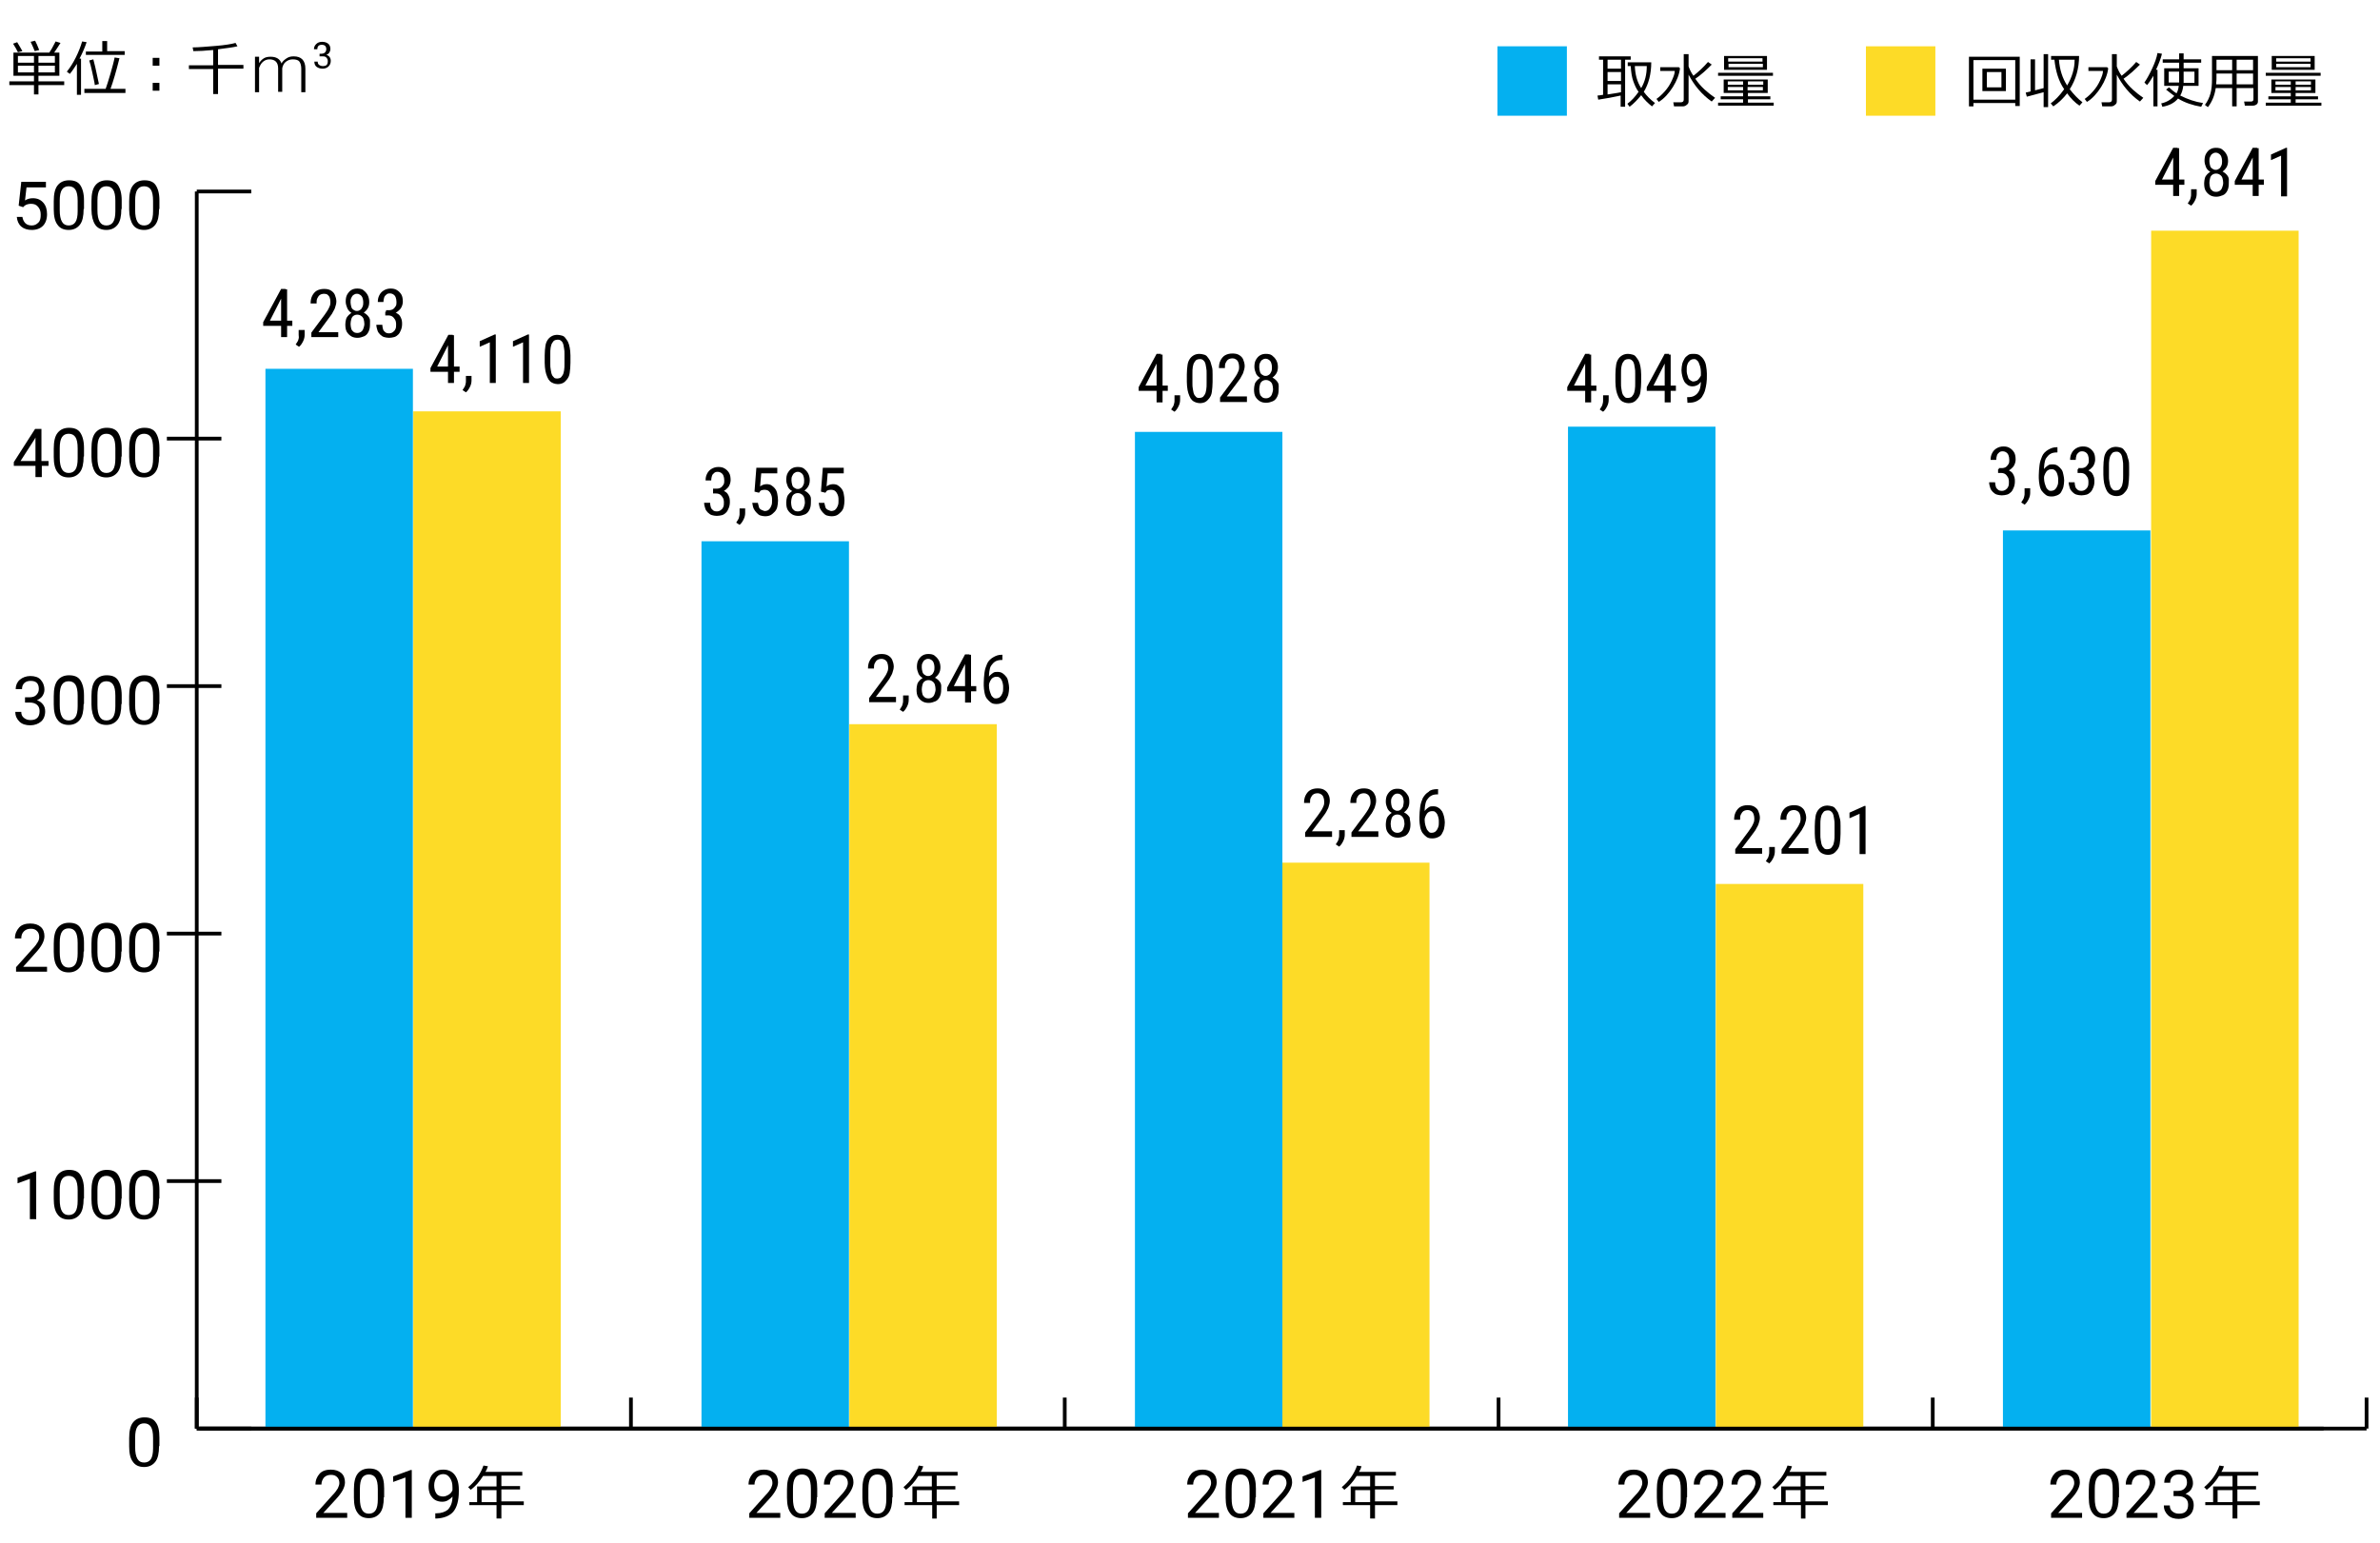 <?xml version="1.0" encoding="utf-8"?>
<!-- Generator: Adobe Illustrator 27.7.0, SVG Export Plug-In . SVG Version: 6.00 Build 0)  -->
<svg version="1.1" id="レイヤー_1" xmlns="http://www.w3.org/2000/svg" xmlns:xlink="http://www.w3.org/1999/xlink" x="0px"
	 y="0px" width="637.5px" height="413.3px" viewBox="0 0 637.5 413.3" style="enable-background:new 0 0 637.5 413.3;"
	 xml:space="preserve">
<style type="text/css">
	.st0{fill:none;stroke:#000000;stroke-miterlimit:10;}
	.st1{fill-rule:evenodd;clip-rule:evenodd;fill:#FDDB27;}
	.st2{fill-rule:evenodd;clip-rule:evenodd;fill:#04B0F0;}
	.st3{fill:#04B0F0;}
	.st4{fill:#FDDB27;}
	.st5{fill:none;}
</style>
<g>
	<g>
		<line class="st0" x1="52.7" y1="382.7" x2="633.9" y2="382.7"/>
		<g>
			<g>
				<line class="st0" x1="52.7" y1="382.7" x2="52.7" y2="374.4"/>
				<line class="st0" x1="169" y1="382.7" x2="169" y2="374.4"/>
				<line class="st0" x1="285.2" y1="382.7" x2="285.2" y2="374.4"/>
				<line class="st0" x1="401.4" y1="382.7" x2="401.4" y2="374.4"/>
				<line class="st0" x1="517.7" y1="382.7" x2="517.7" y2="374.4"/>
				<line class="st0" x1="633.9" y1="382.7" x2="633.9" y2="374.4"/>
			</g>
			<g>
			</g>
		</g>
	</g>
	<g>
		<line class="st0" x1="52.7" y1="382.7" x2="52.7" y2="51.3"/>
		<g>
			<g>
				<line class="st0" x1="52.7" y1="382.7" x2="67.3" y2="382.7"/>
				<line class="st0" x1="44.7" y1="316.4" x2="59.3" y2="316.4"/>
				<line class="st0" x1="44.7" y1="250.1" x2="59.3" y2="250.1"/>
				<line class="st0" x1="44.7" y1="183.8" x2="59.3" y2="183.8"/>
				<line class="st0" x1="44.7" y1="117.5" x2="59.3" y2="117.5"/>
				<line class="st0" x1="52.7" y1="51.3" x2="67.3" y2="51.3"/>
			</g>
			<g>
			</g>
		</g>
	</g>
	<g>
		<g>
			<g>
				<rect x="110.7" y="110.2" class="st1" width="39.5" height="272.4"/>
				<rect x="227.5" y="194" class="st1" width="39.5" height="188.6"/>
				<rect x="343.4" y="231.1" class="st1" width="39.5" height="151.5"/>
				<rect x="459.6" y="236.8" class="st1" width="39.5" height="145.9"/>
				<rect x="576.2" y="61.8" class="st1" width="39.5" height="320.9"/>
			</g>
		</g>
		<g>
			<g>
				<rect x="71.1" y="98.8" class="st2" width="39.5" height="283.9"/>
				<rect x="187.9" y="145" class="st2" width="39.5" height="237.6"/>
				<rect x="304" y="115.7" class="st2" width="39.5" height="267"/>
				<rect x="420" y="114.3" class="st2" width="39.5" height="268.4"/>
				<rect x="536.5" y="142.1" class="st2" width="39.5" height="240.6"/>
			</g>
		</g>
	</g>
	<g>
		<g>
		</g>
		<g>
		</g>
	</g>
</g>
<line class="st0" x1="53.4" y1="382.7" x2="622.4" y2="382.7"/>
<g>
	<path d="M69.4,15.4l0,1.5c0.4-0.6,0.8-1,1.3-1.3s1.1-0.4,1.8-0.4c1.5,0,2.5,0.6,2.9,1.8c0.3-0.6,0.8-1,1.4-1.4s1.2-0.5,1.9-0.5
		c2,0,3.1,1.1,3.1,3.3v6.3h-1.1v-6.3c0-0.8-0.2-1.5-0.5-1.9s-0.9-0.6-1.8-0.6c-0.8,0-1.4,0.3-1.9,0.7s-0.8,1.1-0.9,1.7v6.3h-1.1
		v-6.3c0-0.8-0.2-1.4-0.6-1.8s-1-0.6-1.7-0.6c-0.7,0-1.2,0.2-1.7,0.6s-0.8,0.9-1.1,1.7v6.5h-1.1v-9.5H69.4z"/>
</g>
<g>
	<path d="M85.3,14.4H86c0.4,0,0.8-0.1,1-0.3s0.4-0.5,0.4-0.9c0-0.8-0.4-1.2-1.2-1.2c-0.4,0-0.7,0.1-0.9,0.3s-0.3,0.5-0.3,0.9h-0.9
		c0-0.6,0.2-1,0.6-1.4s0.9-0.6,1.6-0.6c0.7,0,1.2,0.2,1.6,0.5s0.6,0.8,0.6,1.5c0,0.3-0.1,0.6-0.3,0.9s-0.5,0.5-0.8,0.6
		c0.4,0.1,0.7,0.3,0.9,0.6s0.3,0.6,0.3,1c0,0.6-0.2,1.1-0.6,1.5s-1,0.6-1.6,0.6s-1.2-0.2-1.6-0.5s-0.6-0.8-0.6-1.4h0.9
		c0,0.4,0.1,0.7,0.4,0.9s0.6,0.3,1,0.3c0.4,0,0.8-0.1,1-0.3s0.3-0.6,0.3-1c0-0.4-0.1-0.7-0.4-1s-0.6-0.3-1.1-0.3h-0.7V14.4z"/>
</g>
<g>
	<path d="M78.3,86v1.3h-7.8v-1l4.8-8.9h1.2l-1.2,2.6l-3,5.9H78.3z M76.9,77.5v12.8h-1.6V77.5H76.9z"/>
	<path d="M81.6,88.4v1.3c0,0.5-0.1,1.1-0.4,1.7s-0.6,1.1-1.1,1.5l-0.9-0.6c0.2-0.3,0.3-0.5,0.5-0.8s0.2-0.5,0.3-0.8S80,90,80,89.7
		v-1.3H81.6z"/>
	<path d="M90.6,89v1.3h-7.2v-1.2l3.5-4.7c0.4-0.6,0.8-1.1,1-1.5s0.4-0.8,0.5-1.1s0.1-0.6,0.1-1c0-0.4-0.1-0.8-0.2-1.1
		S88,79.2,87.8,79s-0.6-0.3-0.9-0.3c-0.5,0-0.9,0.1-1.2,0.3s-0.5,0.5-0.7,0.9s-0.2,0.8-0.2,1.4h-1.6c0-0.7,0.1-1.4,0.4-2
		s0.7-1.1,1.2-1.4s1.2-0.5,2-0.5c0.7,0,1.3,0.1,1.8,0.4s0.9,0.7,1.1,1.2s0.4,1.1,0.4,1.8c0,0.4-0.1,0.8-0.2,1.1s-0.2,0.8-0.4,1.1
		s-0.4,0.8-0.6,1.1s-0.5,0.7-0.8,1.1L85.3,89H90.6z"/>
	<path d="M99.1,86.9c0,0.8-0.1,1.4-0.4,2s-0.7,1-1.2,1.2s-1.1,0.4-1.7,0.4c-0.6,0-1.2-0.1-1.7-0.4s-0.9-0.7-1.2-1.2s-0.4-1.2-0.4-2
		c0-0.5,0.1-1,0.2-1.4s0.4-0.8,0.7-1.1s0.7-0.6,1.1-0.7s0.9-0.3,1.4-0.3c0.7,0,1.3,0.2,1.8,0.5s0.9,0.7,1.2,1.2S99.1,86.2,99.1,86.9
		z M98.9,80.9c0,0.6-0.1,1.2-0.4,1.7s-0.7,0.9-1.1,1.2s-1,0.4-1.6,0.4c-0.6,0-1.2-0.1-1.7-0.4S93.2,83,93,82.5s-0.4-1.1-0.4-1.7
		c0-0.7,0.1-1.4,0.4-1.9s0.6-0.9,1.1-1.2s1-0.4,1.6-0.4c0.6,0,1.2,0.1,1.6,0.4s0.8,0.7,1.1,1.2S98.9,80.1,98.9,80.9z M97.6,86.8
		c0-0.5-0.1-0.9-0.2-1.3s-0.4-0.7-0.7-0.9s-0.6-0.3-1-0.3c-0.4,0-0.7,0.1-1,0.3s-0.5,0.5-0.6,0.9s-0.2,0.8-0.2,1.3
		c0,0.5,0.1,0.9,0.2,1.3s0.4,0.6,0.6,0.8s0.6,0.3,1,0.3c0.4,0,0.7-0.1,1-0.3s0.5-0.5,0.6-0.8S97.6,87.3,97.6,86.8z M97.3,80.9
		c0-0.4-0.1-0.8-0.2-1.1s-0.3-0.6-0.6-0.8s-0.5-0.3-0.9-0.3s-0.6,0.1-0.9,0.3s-0.4,0.4-0.6,0.8s-0.2,0.7-0.2,1.2
		c0,0.4,0.1,0.8,0.2,1.2s0.3,0.6,0.6,0.8s0.5,0.3,0.9,0.3s0.6-0.1,0.9-0.3s0.4-0.4,0.6-0.8S97.3,81.3,97.3,80.9z"/>
	<path d="M103.2,84.5v-1h1.2c0.7,0,1.3,0.1,1.7,0.3s0.8,0.5,1,0.8s0.4,0.7,0.5,1.1s0.1,0.8,0.1,1.1c0,0.6-0.1,1.1-0.3,1.6
		s-0.4,0.9-0.7,1.2s-0.7,0.6-1.1,0.7s-0.9,0.2-1.4,0.2c-0.5,0-0.9-0.1-1.3-0.2s-0.8-0.4-1.1-0.7s-0.6-0.7-0.7-1.1s-0.3-0.9-0.3-1.5
		h1.6c0,0.4,0.1,0.8,0.2,1.2s0.4,0.6,0.6,0.8s0.6,0.3,1,0.3s0.7-0.1,1-0.3s0.5-0.4,0.7-0.8s0.2-0.8,0.2-1.3s-0.1-1-0.3-1.3
		s-0.4-0.6-0.7-0.8s-0.7-0.3-1.1-0.3H103.2z M103.2,83.1h1c0.4,0,0.8-0.1,1.1-0.3s0.5-0.5,0.7-0.8s0.2-0.7,0.2-1.1
		c0-0.5-0.1-0.9-0.2-1.2s-0.3-0.6-0.6-0.8s-0.6-0.3-1-0.3c-0.4,0-0.7,0.1-0.9,0.3s-0.5,0.4-0.6,0.8s-0.2,0.7-0.2,1.2h-1.5
		c0-0.7,0.1-1.2,0.4-1.8s0.7-1,1.2-1.3s1.1-0.5,1.8-0.5c0.7,0,1.2,0.1,1.7,0.4s0.9,0.7,1.2,1.2s0.4,1.2,0.4,2c0,0.3-0.1,0.7-0.2,1
		s-0.3,0.7-0.6,1s-0.6,0.6-1,0.8s-0.9,0.3-1.5,0.3h-1.2V83.1z"/>
</g>
<g>
	<path d="M191,132.2v-1h1.2c0.7,0,1.3,0.1,1.7,0.3s0.8,0.5,1,0.8s0.4,0.7,0.5,1.1s0.1,0.8,0.1,1.1c0,0.6-0.1,1.1-0.3,1.6
		s-0.4,0.9-0.7,1.2s-0.7,0.6-1.1,0.7s-0.9,0.2-1.4,0.2c-0.5,0-0.9-0.1-1.3-0.2s-0.8-0.4-1.1-0.7s-0.6-0.7-0.7-1.1s-0.3-0.9-0.3-1.5
		h1.6c0,0.4,0.1,0.8,0.2,1.2s0.4,0.6,0.6,0.8s0.6,0.3,1,0.3s0.7-0.1,1-0.3s0.5-0.4,0.7-0.8s0.2-0.8,0.2-1.3s-0.1-1-0.3-1.3
		s-0.4-0.6-0.7-0.8s-0.7-0.3-1.1-0.3H191z M191,130.9h1c0.4,0,0.8-0.1,1.1-0.3s0.5-0.5,0.7-0.8s0.2-0.7,0.2-1.1
		c0-0.5-0.1-0.9-0.2-1.2s-0.3-0.6-0.6-0.8s-0.6-0.3-1-0.3c-0.4,0-0.7,0.1-0.9,0.3s-0.5,0.4-0.6,0.8s-0.2,0.7-0.2,1.2h-1.5
		c0-0.7,0.1-1.2,0.4-1.8s0.7-1,1.2-1.3s1.1-0.5,1.8-0.5c0.7,0,1.2,0.1,1.7,0.4s0.9,0.7,1.2,1.2s0.4,1.2,0.4,2c0,0.3-0.1,0.7-0.2,1
		s-0.3,0.7-0.6,1s-0.6,0.6-1,0.8s-0.9,0.3-1.5,0.3H191V130.9z"/>
	<path d="M199.6,136.1v1.3c0,0.5-0.1,1.1-0.4,1.7s-0.6,1.1-1.1,1.5l-0.9-0.6c0.2-0.3,0.3-0.5,0.5-0.8s0.2-0.5,0.3-0.8
		s0.1-0.6,0.1-0.9v-1.3H199.6z"/>
	<path d="M203.3,132l-1.2-0.3l0.5-6.4h5.6v1.5h-4.3l-0.3,3.5c0.2-0.1,0.4-0.3,0.7-0.4s0.6-0.2,1-0.2c0.5,0,1,0.1,1.3,0.3
		s0.7,0.5,1,0.9s0.5,0.8,0.6,1.4s0.2,1.1,0.2,1.8c0,0.6-0.1,1.2-0.2,1.7s-0.4,1-0.7,1.3s-0.7,0.7-1.1,0.9s-0.9,0.3-1.5,0.3
		c-0.4,0-0.8-0.1-1.2-0.2s-0.7-0.4-1-0.7s-0.6-0.7-0.8-1.1s-0.3-1-0.4-1.6h1.5c0.1,0.5,0.2,0.9,0.3,1.2s0.4,0.6,0.7,0.7
		s0.6,0.3,0.9,0.3c0.3,0,0.6-0.1,0.8-0.2s0.4-0.3,0.6-0.6s0.3-0.6,0.4-0.9s0.1-0.8,0.1-1.2c0-0.4,0-0.8-0.1-1.1s-0.2-0.6-0.4-0.9
		s-0.4-0.5-0.6-0.6s-0.5-0.2-0.9-0.2c-0.4,0-0.8,0.1-1,0.2S203.6,131.7,203.3,132z"/>
	<path d="M217.2,134.6c0,0.8-0.1,1.4-0.4,2s-0.7,1-1.2,1.2s-1.1,0.4-1.7,0.4c-0.6,0-1.2-0.1-1.7-0.4s-0.9-0.7-1.2-1.2
		s-0.4-1.2-0.4-2c0-0.5,0.1-1,0.2-1.4s0.4-0.8,0.7-1.1s0.7-0.6,1.1-0.7s0.9-0.3,1.4-0.3c0.7,0,1.3,0.2,1.8,0.5s0.9,0.7,1.2,1.2
		S217.2,133.9,217.2,134.6z M216.9,128.6c0,0.6-0.1,1.2-0.4,1.7s-0.7,0.9-1.1,1.2s-1,0.4-1.6,0.4c-0.6,0-1.2-0.1-1.7-0.4
		s-0.9-0.7-1.1-1.2s-0.4-1.1-0.4-1.7c0-0.7,0.1-1.4,0.4-1.9s0.6-0.9,1.1-1.2s1-0.4,1.6-0.4c0.6,0,1.2,0.1,1.6,0.4s0.8,0.7,1.1,1.2
		S216.9,127.9,216.9,128.6z M215.6,134.6c0-0.5-0.1-0.9-0.2-1.3s-0.4-0.7-0.7-0.9s-0.6-0.3-1-0.3c-0.4,0-0.7,0.1-1,0.3
		s-0.5,0.5-0.6,0.9s-0.2,0.8-0.2,1.3c0,0.5,0.1,0.9,0.2,1.3s0.4,0.6,0.6,0.8s0.6,0.3,1,0.3c0.4,0,0.7-0.1,1-0.3s0.5-0.5,0.6-0.8
		S215.6,135.1,215.6,134.6z M215.4,128.6c0-0.4-0.1-0.8-0.2-1.1s-0.3-0.6-0.6-0.8s-0.5-0.3-0.9-0.3s-0.6,0.1-0.9,0.3
		s-0.4,0.4-0.6,0.8s-0.2,0.7-0.2,1.2c0,0.4,0.1,0.8,0.2,1.2s0.3,0.6,0.6,0.8s0.5,0.3,0.9,0.3s0.6-0.1,0.9-0.3s0.4-0.4,0.6-0.8
		S215.4,129.1,215.4,128.6z"/>
	<path d="M221.1,132l-1.2-0.3l0.5-6.4h5.6v1.5h-4.3l-0.3,3.5c0.2-0.1,0.4-0.3,0.7-0.4s0.6-0.2,1-0.2c0.5,0,1,0.1,1.3,0.3
		s0.7,0.5,1,0.9s0.5,0.8,0.6,1.4s0.2,1.1,0.2,1.8c0,0.6-0.1,1.2-0.2,1.7s-0.4,1-0.7,1.3s-0.7,0.7-1.1,0.9s-0.9,0.3-1.5,0.3
		c-0.4,0-0.8-0.1-1.2-0.2s-0.7-0.4-1-0.7s-0.6-0.7-0.8-1.1s-0.3-1-0.4-1.6h1.5c0.1,0.5,0.2,0.9,0.3,1.2s0.4,0.6,0.7,0.7
		s0.6,0.3,0.9,0.3c0.3,0,0.6-0.1,0.8-0.2s0.4-0.3,0.6-0.6s0.3-0.6,0.4-0.9s0.1-0.8,0.1-1.2c0-0.4,0-0.8-0.1-1.1s-0.2-0.6-0.4-0.9
		s-0.4-0.5-0.6-0.6s-0.5-0.2-0.9-0.2c-0.4,0-0.8,0.1-1,0.2S221.3,131.7,221.1,132z"/>
</g>
<g>
	<path d="M312.8,103.4v1.3H305v-1l4.8-8.9h1.2l-1.2,2.6l-3,5.9H312.8z M311.4,95v12.8h-1.6V95H311.4z"/>
	<path d="M316.1,105.8v1.3c0,0.5-0.1,1.1-0.4,1.7s-0.6,1.1-1.1,1.5l-0.9-0.6c0.2-0.3,0.3-0.5,0.5-0.8s0.2-0.5,0.3-0.8
		s0.1-0.6,0.1-0.9v-1.3H316.1z"/>
	<path d="M324.8,100.3v2c0,1-0.1,1.9-0.2,2.7s-0.4,1.3-0.7,1.7s-0.7,0.8-1.1,1s-0.9,0.3-1.4,0.3c-0.4,0-0.8-0.1-1.1-0.2
		s-0.7-0.3-1-0.6s-0.5-0.6-0.7-1.1s-0.4-1-0.5-1.6s-0.2-1.4-0.2-2.2v-2c0-1,0.1-1.9,0.2-2.6s0.4-1.3,0.7-1.7s0.7-0.7,1.1-0.9
		s0.9-0.3,1.4-0.3c0.4,0,0.8,0.1,1.2,0.2s0.7,0.3,0.9,0.6s0.5,0.6,0.7,1s0.3,1,0.5,1.6S324.8,99.5,324.8,100.3z M323.2,102.6v-2.5
		c0-0.6,0-1.1-0.1-1.5s-0.1-0.8-0.2-1.1s-0.2-0.6-0.4-0.8s-0.3-0.3-0.5-0.4s-0.4-0.1-0.7-0.1c-0.3,0-0.6,0.1-0.8,0.2
		s-0.4,0.4-0.6,0.7s-0.3,0.7-0.4,1.2s-0.1,1.1-0.1,1.8v2.5c0,0.6,0,1.1,0.1,1.5s0.1,0.8,0.2,1.1s0.2,0.6,0.4,0.8s0.3,0.4,0.5,0.5
		s0.4,0.1,0.7,0.1c0.3,0,0.6-0.1,0.8-0.2s0.4-0.4,0.6-0.7s0.3-0.7,0.4-1.3S323.2,103.3,323.2,102.6z"/>
	<path d="M334,106.4v1.3h-7.2v-1.2l3.5-4.7c0.4-0.6,0.8-1.1,1-1.5s0.4-0.8,0.5-1.1s0.1-0.6,0.1-1c0-0.4-0.1-0.8-0.2-1.1
		s-0.3-0.6-0.6-0.8s-0.6-0.3-0.9-0.3c-0.5,0-0.9,0.1-1.2,0.3s-0.5,0.5-0.7,0.9s-0.2,0.8-0.2,1.4h-1.6c0-0.7,0.1-1.4,0.4-2
		s0.7-1.1,1.2-1.4s1.2-0.5,2-0.5c0.7,0,1.3,0.1,1.8,0.4s0.9,0.7,1.1,1.2s0.4,1.1,0.4,1.8c0,0.4-0.1,0.8-0.2,1.1s-0.2,0.8-0.4,1.1
		s-0.4,0.8-0.6,1.1s-0.5,0.7-0.8,1.1l-2.8,3.7H334z"/>
	<path d="M342.5,104.3c0,0.8-0.1,1.4-0.4,2s-0.7,1-1.2,1.2s-1.1,0.4-1.7,0.4c-0.6,0-1.2-0.1-1.7-0.4s-0.9-0.7-1.2-1.2
		s-0.4-1.2-0.4-2c0-0.5,0.1-1,0.2-1.4s0.4-0.8,0.7-1.1s0.7-0.6,1.1-0.7s0.9-0.3,1.4-0.3c0.7,0,1.3,0.2,1.8,0.5s0.9,0.7,1.2,1.2
		S342.5,103.6,342.5,104.3z M342.3,98.3c0,0.6-0.1,1.2-0.4,1.7s-0.7,0.9-1.1,1.2s-1,0.4-1.6,0.4c-0.6,0-1.2-0.1-1.7-0.4
		s-0.9-0.7-1.1-1.2s-0.4-1.1-0.4-1.7c0-0.7,0.1-1.4,0.4-1.9s0.6-0.9,1.1-1.2s1-0.4,1.6-0.4c0.6,0,1.2,0.1,1.6,0.4s0.8,0.7,1.1,1.2
		S342.3,97.5,342.3,98.3z M341,104.3c0-0.5-0.1-0.9-0.2-1.3s-0.4-0.7-0.7-0.9s-0.6-0.3-1-0.3c-0.4,0-0.7,0.1-1,0.3s-0.5,0.5-0.6,0.9
		s-0.2,0.8-0.2,1.3c0,0.5,0.1,0.9,0.2,1.3s0.4,0.6,0.6,0.8s0.6,0.3,1,0.3c0.4,0,0.7-0.1,1-0.3s0.5-0.5,0.6-0.8S341,104.7,341,104.3z
		 M340.7,98.3c0-0.4-0.1-0.8-0.2-1.1s-0.3-0.6-0.6-0.8s-0.5-0.3-0.9-0.3s-0.6,0.1-0.9,0.3s-0.4,0.4-0.6,0.8s-0.2,0.7-0.2,1.2
		c0,0.4,0.1,0.8,0.2,1.2s0.3,0.6,0.6,0.8s0.5,0.3,0.9,0.3s0.6-0.1,0.9-0.3s0.4-0.4,0.6-0.8S340.7,98.8,340.7,98.3z"/>
</g>
<g>
	<path d="M427.6,103.4v1.3h-7.8v-1l4.8-8.9h1.2l-1.2,2.6l-3,5.9H427.6z M426.2,95v12.8h-1.6V95H426.2z"/>
	<path d="M430.9,105.8v1.3c0,0.5-0.1,1.1-0.4,1.7s-0.6,1.1-1.1,1.5l-0.9-0.6c0.2-0.3,0.3-0.5,0.5-0.8s0.2-0.5,0.3-0.8
		s0.1-0.6,0.1-0.9v-1.3H430.9z"/>
	<path d="M439.6,100.3v2c0,1-0.1,1.9-0.2,2.7s-0.4,1.3-0.7,1.7s-0.7,0.8-1.1,1s-0.9,0.3-1.4,0.3c-0.4,0-0.8-0.1-1.1-0.2
		s-0.7-0.3-1-0.6s-0.5-0.6-0.7-1.1s-0.4-1-0.5-1.6s-0.2-1.4-0.2-2.2v-2c0-1,0.1-1.9,0.2-2.6s0.4-1.3,0.7-1.7s0.7-0.7,1.1-0.9
		s0.9-0.3,1.4-0.3c0.4,0,0.8,0.1,1.2,0.2s0.7,0.3,0.9,0.6s0.5,0.6,0.7,1s0.4,1,0.5,1.6S439.6,99.5,439.6,100.3z M438,102.6v-2.5
		c0-0.6,0-1.1-0.1-1.5s-0.1-0.8-0.2-1.1s-0.2-0.6-0.4-0.8s-0.3-0.3-0.5-0.4s-0.4-0.1-0.7-0.1c-0.3,0-0.6,0.1-0.8,0.2
		s-0.4,0.4-0.6,0.7s-0.3,0.7-0.4,1.2s-0.1,1.1-0.1,1.8v2.5c0,0.6,0,1.1,0.1,1.5s0.1,0.8,0.2,1.1s0.2,0.6,0.4,0.8s0.3,0.4,0.5,0.5
		s0.4,0.1,0.7,0.1c0.3,0,0.6-0.1,0.8-0.2s0.4-0.4,0.6-0.7s0.3-0.7,0.4-1.3S438,103.3,438,102.6z"/>
	<path d="M448.9,103.4v1.3h-7.8v-1l4.8-8.9h1.2l-1.2,2.6l-3,5.9H448.9z M447.5,95v12.8h-1.6V95H447.5z"/>
	<path d="M451.9,106.4h0.1c0.8,0,1.4-0.1,1.9-0.4s0.8-0.6,1.1-1.1s0.4-0.9,0.5-1.5s0.1-1.1,0.1-1.7v-2c0-0.6-0.1-1.1-0.2-1.5
		s-0.3-0.8-0.4-1.1s-0.4-0.5-0.6-0.7s-0.5-0.2-0.7-0.2c-0.3,0-0.6,0.1-0.8,0.2s-0.4,0.4-0.6,0.6s-0.3,0.6-0.4,0.9s-0.1,0.8-0.1,1.2
		c0,0.4,0,0.8,0.1,1.1s0.2,0.7,0.3,1s0.3,0.5,0.6,0.7s0.5,0.3,0.8,0.3c0.3,0,0.5-0.1,0.8-0.2s0.5-0.3,0.7-0.6s0.4-0.5,0.5-0.8
		s0.2-0.6,0.2-1h0.7c0,0.5-0.1,1-0.2,1.4s-0.4,0.9-0.7,1.3s-0.6,0.7-1,0.9s-0.8,0.3-1.2,0.3c-0.5,0-1-0.1-1.4-0.4s-0.7-0.6-0.9-1
		s-0.4-0.9-0.5-1.4s-0.2-1-0.2-1.5c0-0.6,0.1-1.2,0.2-1.7s0.4-1,0.6-1.4s0.6-0.7,1-1s0.9-0.3,1.5-0.3c0.6,0,1.2,0.1,1.6,0.4
		s0.8,0.7,1.1,1.2s0.5,1,0.6,1.7s0.2,1.2,0.2,1.9v0.6c0,0.7,0,1.3-0.1,2s-0.2,1.3-0.4,2s-0.5,1.2-0.8,1.7s-0.9,0.9-1.5,1.2
		s-1.4,0.4-2.3,0.4h-0.1L451.9,106.4z"/>
</g>
<g>
	<path d="M535.2,126.7v-1h1.2c0.7,0,1.3,0.1,1.7,0.3s0.8,0.5,1,0.8s0.4,0.7,0.5,1.1s0.1,0.8,0.1,1.1c0,0.6-0.1,1.1-0.3,1.6
		s-0.4,0.9-0.7,1.2s-0.7,0.6-1.1,0.7s-0.9,0.2-1.4,0.2c-0.5,0-0.9-0.1-1.3-0.2s-0.8-0.4-1.1-0.7s-0.6-0.7-0.7-1.1s-0.3-0.9-0.3-1.5
		h1.6c0,0.4,0.1,0.8,0.2,1.2s0.4,0.6,0.6,0.8s0.6,0.3,1,0.3s0.7-0.1,1-0.3s0.5-0.4,0.7-0.8s0.2-0.8,0.2-1.3s-0.1-1-0.3-1.3
		s-0.4-0.6-0.7-0.8s-0.7-0.3-1.1-0.3H535.2z M535.2,125.4h1c0.4,0,0.8-0.1,1.1-0.3s0.5-0.5,0.7-0.8s0.2-0.7,0.2-1.1
		c0-0.5-0.1-0.9-0.2-1.2s-0.3-0.6-0.6-0.8s-0.6-0.3-1-0.3c-0.4,0-0.7,0.1-0.9,0.3s-0.5,0.4-0.6,0.8s-0.2,0.7-0.2,1.2h-1.5
		c0-0.7,0.1-1.2,0.4-1.8s0.7-1,1.2-1.3s1.1-0.5,1.8-0.5c0.7,0,1.2,0.1,1.7,0.4s0.9,0.7,1.2,1.2s0.4,1.2,0.4,2c0,0.3-0.1,0.7-0.2,1
		s-0.3,0.7-0.6,1s-0.6,0.6-1,0.8s-0.9,0.3-1.5,0.3h-1.2V125.4z"/>
	<path d="M543.8,130.7v1.3c0,0.5-0.1,1.1-0.4,1.7s-0.6,1.1-1.1,1.5l-0.9-0.6c0.2-0.3,0.3-0.5,0.5-0.8s0.2-0.5,0.3-0.8
		s0.1-0.6,0.1-0.9v-1.3H543.8z"/>
	<path d="M551,119.8h0.1v1.4H551c-0.7,0-1.3,0.1-1.8,0.4s-0.8,0.7-1.1,1.1s-0.4,1-0.5,1.6s-0.1,1.2-0.1,1.8v1.9
		c0,0.6,0.1,1.1,0.2,1.5s0.3,0.8,0.4,1.1s0.4,0.5,0.6,0.7s0.5,0.2,0.7,0.2c0.3,0,0.6-0.1,0.8-0.2s0.4-0.3,0.6-0.6s0.3-0.6,0.4-0.9
		s0.1-0.8,0.1-1.2c0-0.4,0-0.7-0.1-1.1s-0.2-0.7-0.3-0.9s-0.3-0.5-0.6-0.7s-0.5-0.2-0.8-0.2c-0.4,0-0.7,0.1-1,0.3s-0.5,0.5-0.7,0.9
		s-0.3,0.7-0.3,1.2l-0.8,0c0.1-0.7,0.2-1.2,0.4-1.7s0.4-0.8,0.7-1.1s0.6-0.5,0.9-0.7s0.7-0.2,1.1-0.2c0.5,0,1,0.1,1.4,0.4
		s0.7,0.6,1,1s0.4,0.9,0.5,1.4s0.2,1,0.2,1.5c0,0.6-0.1,1.2-0.2,1.7s-0.4,1-0.6,1.4s-0.6,0.7-1.1,0.9s-0.9,0.3-1.5,0.3
		c-0.6,0-1.1-0.1-1.5-0.4s-0.8-0.7-1.1-1.1s-0.5-1-0.6-1.6s-0.2-1.2-0.2-1.8v-0.8c0-0.9,0.1-1.8,0.2-2.7s0.4-1.7,0.7-2.4
		s0.9-1.3,1.6-1.7S549.9,119.8,551,119.8z"/>
	<path d="M556.5,126.7v-1h1.2c0.7,0,1.3,0.1,1.7,0.3s0.8,0.5,1,0.8s0.4,0.7,0.5,1.1s0.1,0.8,0.1,1.1c0,0.6-0.1,1.1-0.3,1.6
		s-0.4,0.9-0.7,1.2s-0.7,0.6-1.1,0.7s-0.9,0.2-1.4,0.2c-0.5,0-0.9-0.1-1.3-0.2s-0.8-0.4-1.1-0.7s-0.6-0.7-0.7-1.1s-0.3-0.9-0.3-1.5
		h1.6c0,0.4,0.1,0.8,0.2,1.2s0.4,0.6,0.6,0.8s0.6,0.3,1,0.3s0.7-0.1,1-0.3s0.5-0.4,0.7-0.8s0.2-0.8,0.2-1.3s-0.1-1-0.3-1.3
		s-0.4-0.6-0.7-0.8s-0.7-0.3-1.1-0.3H556.5z M556.5,125.4h1c0.4,0,0.8-0.1,1.1-0.3s0.5-0.5,0.7-0.8s0.2-0.7,0.2-1.1
		c0-0.5-0.1-0.9-0.2-1.2s-0.3-0.6-0.6-0.8s-0.6-0.3-1-0.3c-0.4,0-0.7,0.1-0.9,0.3s-0.5,0.4-0.6,0.8s-0.2,0.7-0.2,1.2h-1.5
		c0-0.7,0.1-1.2,0.4-1.8s0.7-1,1.2-1.3s1.1-0.5,1.8-0.5c0.7,0,1.2,0.1,1.7,0.4s0.9,0.7,1.2,1.2s0.4,1.2,0.4,2c0,0.3-0.1,0.7-0.2,1
		s-0.3,0.7-0.6,1s-0.6,0.6-1,0.8s-0.9,0.3-1.5,0.3h-1.2V125.4z"/>
	<path d="M570.3,125.2v2c0,1-0.1,1.9-0.2,2.7s-0.4,1.3-0.7,1.7s-0.7,0.8-1.1,1s-0.9,0.3-1.4,0.3c-0.4,0-0.8-0.1-1.1-0.2
		s-0.7-0.3-1-0.6s-0.5-0.6-0.7-1.1s-0.4-1-0.5-1.6s-0.2-1.4-0.2-2.2v-2c0-1,0.1-1.9,0.2-2.6s0.4-1.3,0.7-1.7s0.7-0.7,1.1-0.9
		s0.9-0.3,1.4-0.3c0.4,0,0.8,0.1,1.2,0.2s0.7,0.3,0.9,0.6s0.5,0.6,0.7,1s0.3,1,0.5,1.6S570.3,124.3,570.3,125.2z M568.7,127.4v-2.5
		c0-0.6,0-1.1-0.1-1.5s-0.1-0.8-0.2-1.1s-0.2-0.6-0.4-0.8s-0.3-0.3-0.5-0.4s-0.4-0.1-0.7-0.1c-0.3,0-0.6,0.1-0.8,0.2
		s-0.4,0.4-0.6,0.7s-0.3,0.7-0.4,1.2s-0.1,1.1-0.1,1.8v2.5c0,0.6,0,1.1,0.1,1.5s0.1,0.8,0.2,1.1s0.2,0.6,0.4,0.8s0.3,0.4,0.5,0.5
		s0.4,0.1,0.7,0.1c0.3,0,0.6-0.1,0.8-0.2s0.4-0.4,0.6-0.7s0.3-0.7,0.4-1.3S568.7,128.1,568.7,127.4z"/>
</g>
<g>
	<path d="M123.1,98.3v1.3h-7.8v-1l4.8-8.9h1.2l-1.2,2.6l-3,5.9H123.1z M121.6,89.8v12.8h-1.6V89.8H121.6z"/>
	<path d="M126.3,100.6v1.3c0,0.5-0.1,1.1-0.4,1.7s-0.6,1.1-1.1,1.5l-0.9-0.6c0.2-0.3,0.3-0.5,0.5-0.8s0.2-0.5,0.3-0.8
		s0.1-0.6,0.1-0.9v-1.3H126.3z"/>
	<path d="M132.8,89.7v12.9h-1.6V91.7l-2.7,1.2v-1.5l4-1.8H132.8z"/>
	<path d="M141.7,89.7v12.9h-1.6V91.7l-2.7,1.2v-1.5l4-1.8H141.7z"/>
	<path d="M152.8,95.2v2c0,1-0.1,1.9-0.2,2.7s-0.4,1.3-0.7,1.7s-0.7,0.8-1.1,1s-0.9,0.3-1.4,0.3c-0.4,0-0.8-0.1-1.1-0.2
		s-0.7-0.3-1-0.6s-0.5-0.6-0.7-1.1s-0.4-1-0.5-1.6s-0.2-1.4-0.2-2.2v-2c0-1,0.1-1.9,0.2-2.6s0.4-1.3,0.7-1.7s0.7-0.7,1.1-0.9
		s0.9-0.3,1.4-0.3c0.4,0,0.8,0.1,1.2,0.2s0.7,0.3,0.9,0.6s0.5,0.6,0.7,1s0.4,1,0.5,1.6S152.8,94.3,152.8,95.2z M151.2,97.4v-2.5
		c0-0.6,0-1.1-0.1-1.5s-0.1-0.8-0.2-1.1s-0.2-0.6-0.4-0.8s-0.3-0.3-0.5-0.4s-0.4-0.1-0.7-0.1c-0.3,0-0.6,0.1-0.8,0.2
		s-0.4,0.4-0.6,0.7s-0.3,0.7-0.4,1.2s-0.1,1.1-0.1,1.8v2.5c0,0.6,0,1.1,0.1,1.5s0.1,0.8,0.2,1.1s0.2,0.6,0.4,0.8s0.3,0.4,0.5,0.5
		s0.4,0.1,0.7,0.1c0.3,0,0.6-0.1,0.8-0.2s0.4-0.4,0.6-0.7s0.3-0.7,0.4-1.3S151.2,98.1,151.2,97.4z"/>
</g>
<g>
	<path d="M240,186.8v1.3h-7.2V187l3.5-4.7c0.4-0.6,0.8-1.1,1-1.5s0.4-0.8,0.5-1.1s0.1-0.6,0.1-1c0-0.4-0.1-0.8-0.2-1.1
		s-0.3-0.6-0.6-0.8s-0.6-0.3-0.9-0.3c-0.5,0-0.9,0.1-1.2,0.3s-0.5,0.5-0.7,0.9s-0.2,0.8-0.2,1.4h-1.6c0-0.7,0.1-1.4,0.4-2
		s0.7-1.1,1.2-1.4s1.2-0.5,2-0.5c0.7,0,1.3,0.1,1.8,0.4s0.9,0.7,1.1,1.2s0.4,1.1,0.4,1.8c0,0.4-0.1,0.8-0.2,1.1s-0.2,0.8-0.4,1.1
		s-0.4,0.8-0.6,1.1s-0.5,0.7-0.8,1.1l-2.8,3.7H240z"/>
	<path d="M243.4,186.2v1.3c0,0.5-0.1,1.1-0.4,1.7s-0.6,1.1-1.1,1.5l-0.9-0.6c0.2-0.3,0.3-0.5,0.5-0.8s0.2-0.5,0.3-0.8
		s0.1-0.6,0.1-0.9v-1.3H243.4z"/>
	<path d="M252.1,184.7c0,0.8-0.1,1.4-0.4,2s-0.7,1-1.2,1.2s-1.1,0.4-1.7,0.4c-0.6,0-1.2-0.1-1.7-0.4s-0.9-0.7-1.2-1.2
		s-0.4-1.2-0.4-2c0-0.5,0.1-1,0.2-1.4s0.4-0.8,0.7-1.1s0.7-0.6,1.1-0.7s0.9-0.3,1.4-0.3c0.7,0,1.3,0.2,1.8,0.5s0.9,0.7,1.2,1.2
		S252.1,184,252.1,184.7z M251.9,178.7c0,0.6-0.1,1.2-0.4,1.7s-0.7,0.9-1.1,1.2s-1,0.4-1.6,0.4c-0.6,0-1.2-0.1-1.7-0.4
		s-0.9-0.7-1.1-1.2s-0.4-1.1-0.4-1.7c0-0.7,0.1-1.4,0.4-1.9s0.6-0.9,1.1-1.2s1-0.4,1.6-0.4c0.6,0,1.2,0.1,1.6,0.4s0.8,0.7,1.1,1.2
		S251.9,178,251.9,178.7z M250.6,184.7c0-0.5-0.1-0.9-0.2-1.3s-0.4-0.7-0.7-0.9s-0.6-0.3-1-0.3c-0.4,0-0.7,0.1-1,0.3
		s-0.5,0.5-0.6,0.9s-0.2,0.8-0.2,1.3c0,0.5,0.1,0.9,0.2,1.3s0.4,0.6,0.6,0.8s0.6,0.3,1,0.3c0.4,0,0.7-0.1,1-0.3s0.5-0.5,0.6-0.8
		S250.6,185.2,250.6,184.7z M250.3,178.7c0-0.4-0.1-0.8-0.2-1.1s-0.3-0.6-0.6-0.8s-0.5-0.3-0.9-0.3s-0.6,0.1-0.9,0.3
		s-0.4,0.4-0.6,0.8s-0.2,0.7-0.2,1.2c0,0.4,0.1,0.8,0.2,1.2s0.3,0.6,0.6,0.8s0.5,0.3,0.9,0.3s0.6-0.1,0.9-0.3s0.4-0.4,0.6-0.8
		S250.3,179.2,250.3,178.7z"/>
	<path d="M261.5,183.9v1.3h-7.8v-1l4.8-8.9h1.2l-1.2,2.6l-3,5.9H261.5z M260.1,175.4v12.8h-1.6v-12.8H260.1z"/>
	<path d="M268.4,175.4h0.1v1.4h-0.1c-0.7,0-1.3,0.1-1.8,0.4s-0.8,0.7-1.1,1.1s-0.4,1-0.5,1.6s-0.1,1.2-0.1,1.8v1.9
		c0,0.6,0.1,1.1,0.2,1.5s0.3,0.8,0.4,1.1s0.4,0.5,0.6,0.7s0.5,0.2,0.7,0.2c0.3,0,0.6-0.1,0.8-0.2s0.4-0.3,0.6-0.6s0.3-0.6,0.4-0.9
		s0.1-0.8,0.1-1.2c0-0.4,0-0.7-0.1-1.1s-0.2-0.7-0.3-0.9s-0.3-0.5-0.6-0.7s-0.5-0.2-0.8-0.2c-0.4,0-0.7,0.1-1,0.3s-0.5,0.5-0.7,0.9
		s-0.3,0.7-0.3,1.2l-0.8,0c0.1-0.7,0.2-1.2,0.4-1.7s0.4-0.8,0.7-1.1s0.6-0.5,0.9-0.7s0.7-0.2,1.1-0.2c0.5,0,1,0.1,1.4,0.4
		s0.7,0.6,1,1s0.4,0.9,0.5,1.4s0.2,1,0.2,1.5c0,0.6-0.1,1.2-0.2,1.7s-0.4,1-0.6,1.4s-0.6,0.7-1.1,0.9s-0.9,0.3-1.5,0.3
		c-0.6,0-1.1-0.1-1.5-0.4s-0.8-0.7-1.1-1.1s-0.5-1-0.6-1.6s-0.2-1.2-0.2-1.8v-0.8c0-0.9,0.1-1.8,0.2-2.7s0.4-1.7,0.7-2.4
		s0.9-1.3,1.6-1.7S267.3,175.4,268.4,175.4z"/>
</g>
<g>
	<path d="M356.8,222.9v1.3h-7.2V223l3.5-4.7c0.4-0.6,0.8-1.1,1-1.5s0.4-0.8,0.5-1.1s0.1-0.6,0.1-1c0-0.4-0.1-0.8-0.2-1.1
		s-0.3-0.6-0.6-0.8s-0.6-0.3-0.9-0.3c-0.5,0-0.9,0.1-1.2,0.3c-0.3,0.2-0.5,0.5-0.7,0.9s-0.2,0.8-0.2,1.4h-1.6c0-0.7,0.1-1.4,0.4-2
		c0.3-0.6,0.7-1.1,1.2-1.4s1.2-0.5,2-0.5c0.7,0,1.3,0.1,1.8,0.4c0.5,0.3,0.9,0.7,1.1,1.2c0.3,0.5,0.4,1.1,0.4,1.8
		c0,0.4-0.1,0.8-0.2,1.1c-0.1,0.4-0.2,0.8-0.4,1.1c-0.2,0.4-0.4,0.8-0.6,1.1s-0.5,0.7-0.8,1.1l-2.8,3.7H356.8z"/>
	<path d="M360.2,222.3v1.3c0,0.5-0.1,1.1-0.4,1.7s-0.6,1.1-1.1,1.5l-0.9-0.6c0.2-0.3,0.3-0.5,0.5-0.8s0.2-0.5,0.3-0.8
		c0.1-0.3,0.1-0.6,0.1-0.9v-1.3H360.2z"/>
	<path d="M369.2,222.9v1.3h-7.2V223l3.5-4.7c0.4-0.6,0.8-1.1,1-1.5s0.4-0.8,0.5-1.1s0.1-0.6,0.1-1c0-0.4-0.1-0.8-0.2-1.1
		s-0.3-0.6-0.6-0.8s-0.6-0.3-0.9-0.3c-0.5,0-0.9,0.1-1.2,0.3c-0.3,0.2-0.5,0.5-0.7,0.9s-0.2,0.8-0.2,1.4h-1.6c0-0.7,0.1-1.4,0.4-2
		c0.3-0.6,0.7-1.1,1.2-1.4s1.2-0.5,2-0.5c0.7,0,1.3,0.1,1.8,0.4c0.5,0.3,0.9,0.7,1.1,1.2c0.3,0.5,0.4,1.1,0.4,1.8
		c0,0.4-0.1,0.8-0.2,1.1c-0.1,0.4-0.2,0.8-0.4,1.1c-0.2,0.4-0.4,0.8-0.6,1.1s-0.5,0.7-0.8,1.1l-2.8,3.7H369.2z"/>
	<path d="M377.8,220.8c0,0.8-0.1,1.4-0.4,2s-0.7,1-1.2,1.2s-1.1,0.4-1.7,0.4c-0.6,0-1.2-0.1-1.7-0.4s-0.9-0.7-1.2-1.2
		s-0.4-1.2-0.4-2c0-0.5,0.1-1,0.2-1.4s0.4-0.8,0.7-1.1c0.3-0.3,0.7-0.6,1.1-0.7s0.9-0.3,1.4-0.3c0.7,0,1.3,0.2,1.8,0.5
		s0.9,0.7,1.2,1.2C377.6,219.5,377.8,220.1,377.8,220.8z M377.5,214.8c0,0.6-0.1,1.2-0.4,1.7s-0.7,0.9-1.1,1.2
		c-0.5,0.3-1,0.4-1.6,0.4c-0.6,0-1.2-0.1-1.7-0.4s-0.9-0.7-1.1-1.2s-0.4-1.1-0.4-1.7c0-0.7,0.1-1.4,0.4-1.9c0.3-0.5,0.6-0.9,1.1-1.2
		s1-0.4,1.6-0.4c0.6,0,1.2,0.1,1.6,0.4s0.8,0.7,1.1,1.2C377.4,213.4,377.5,214,377.5,214.8z M376.2,220.7c0-0.5-0.1-0.9-0.2-1.3
		c-0.2-0.4-0.4-0.7-0.7-0.9s-0.6-0.3-1-0.3c-0.4,0-0.7,0.1-1,0.3s-0.5,0.5-0.6,0.9c-0.1,0.4-0.2,0.8-0.2,1.3c0,0.5,0.1,0.9,0.2,1.3
		s0.4,0.6,0.6,0.8c0.3,0.2,0.6,0.3,1,0.3c0.4,0,0.7-0.1,1-0.3c0.3-0.2,0.5-0.5,0.6-0.8S376.2,221.2,376.2,220.7z M376,214.8
		c0-0.4-0.1-0.8-0.2-1.1c-0.1-0.3-0.3-0.6-0.6-0.8c-0.2-0.2-0.5-0.3-0.9-0.3s-0.6,0.1-0.9,0.3c-0.2,0.2-0.4,0.4-0.6,0.8
		s-0.2,0.7-0.2,1.2c0,0.4,0.1,0.8,0.2,1.2c0.1,0.3,0.3,0.6,0.6,0.8s0.5,0.3,0.9,0.3s0.6-0.1,0.9-0.3c0.2-0.2,0.4-0.4,0.6-0.8
		C375.9,215.6,376,215.2,376,214.8z"/>
	<path d="M385.1,211.4h0.1v1.4h-0.1c-0.7,0-1.3,0.1-1.8,0.4c-0.5,0.3-0.8,0.7-1.1,1.1c-0.3,0.5-0.4,1-0.5,1.6s-0.1,1.2-0.1,1.8v1.9
		c0,0.6,0.1,1.1,0.2,1.5c0.1,0.4,0.3,0.8,0.4,1.1c0.2,0.3,0.4,0.5,0.6,0.7c0.2,0.2,0.5,0.2,0.7,0.2c0.3,0,0.6-0.1,0.8-0.2
		c0.2-0.1,0.4-0.3,0.6-0.6c0.2-0.3,0.3-0.6,0.4-0.9s0.1-0.8,0.1-1.2c0-0.4,0-0.7-0.1-1.1c-0.1-0.4-0.2-0.7-0.3-0.9s-0.3-0.5-0.6-0.7
		c-0.2-0.2-0.5-0.2-0.8-0.2c-0.4,0-0.7,0.1-1,0.3c-0.3,0.2-0.5,0.5-0.7,0.9s-0.3,0.7-0.3,1.2l-0.8,0c0.1-0.7,0.2-1.2,0.4-1.7
		s0.4-0.8,0.7-1.1c0.3-0.3,0.6-0.5,0.9-0.7s0.7-0.2,1.1-0.2c0.5,0,1,0.1,1.4,0.4c0.4,0.2,0.7,0.6,1,1c0.2,0.4,0.4,0.9,0.5,1.4
		s0.2,1,0.2,1.5c0,0.6-0.1,1.2-0.2,1.7c-0.1,0.5-0.4,1-0.6,1.4s-0.6,0.7-1.1,0.9c-0.4,0.2-0.9,0.3-1.5,0.3c-0.6,0-1.1-0.1-1.5-0.4
		s-0.8-0.7-1.1-1.1c-0.3-0.5-0.5-1-0.6-1.6s-0.2-1.2-0.2-1.8v-0.8c0-0.9,0.1-1.8,0.2-2.7s0.4-1.7,0.7-2.4c0.4-0.7,0.9-1.3,1.6-1.7
		C383.1,211.6,384,211.4,385.1,211.4z"/>
</g>
<g>
	<path d="M472,227.4v1.3h-7.2v-1.2l3.5-4.7c0.4-0.6,0.8-1.1,1-1.5s0.4-0.8,0.5-1.1s0.1-0.6,0.1-1c0-0.4-0.1-0.8-0.2-1.1
		s-0.3-0.6-0.6-0.8s-0.6-0.3-0.9-0.3c-0.5,0-0.9,0.1-1.2,0.3s-0.5,0.5-0.7,0.9s-0.2,0.8-0.2,1.4h-1.6c0-0.7,0.1-1.4,0.4-2
		s0.7-1.1,1.2-1.4s1.2-0.5,2-0.5c0.7,0,1.3,0.1,1.8,0.4s0.9,0.7,1.1,1.2s0.4,1.1,0.4,1.8c0,0.4-0.1,0.8-0.2,1.1s-0.2,0.8-0.4,1.1
		s-0.4,0.8-0.6,1.1s-0.5,0.7-0.8,1.1l-2.8,3.7H472z"/>
	<path d="M475.4,226.8v1.3c0,0.5-0.1,1.1-0.4,1.7s-0.6,1.1-1.1,1.5l-0.9-0.6c0.2-0.3,0.3-0.5,0.5-0.8s0.2-0.5,0.3-0.8
		s0.1-0.6,0.1-0.9v-1.3H475.4z"/>
	<path d="M484.4,227.4v1.3h-7.2v-1.2l3.5-4.7c0.4-0.6,0.8-1.1,1-1.5s0.4-0.8,0.5-1.1s0.1-0.6,0.1-1c0-0.4-0.1-0.8-0.2-1.1
		s-0.3-0.6-0.6-0.8s-0.6-0.3-0.9-0.3c-0.5,0-0.9,0.1-1.2,0.3s-0.5,0.5-0.7,0.9s-0.2,0.8-0.2,1.4h-1.6c0-0.7,0.1-1.4,0.4-2
		s0.7-1.1,1.2-1.4s1.2-0.5,2-0.5c0.7,0,1.3,0.1,1.8,0.4s0.9,0.7,1.1,1.2s0.4,1.1,0.4,1.8c0,0.4-0.1,0.8-0.2,1.1s-0.2,0.8-0.4,1.1
		s-0.4,0.8-0.6,1.1s-0.5,0.7-0.8,1.1l-2.8,3.7H484.4z"/>
	<path d="M493,221.3v2c0,1-0.1,1.9-0.2,2.7s-0.4,1.3-0.7,1.7s-0.7,0.8-1.1,1s-0.9,0.3-1.4,0.3c-0.4,0-0.8-0.1-1.1-0.2
		s-0.7-0.3-1-0.6s-0.5-0.6-0.7-1.1s-0.4-1-0.5-1.6s-0.2-1.4-0.2-2.2v-2c0-1,0.1-1.9,0.2-2.6s0.4-1.3,0.7-1.7s0.7-0.7,1.1-0.9
		s0.9-0.3,1.4-0.3c0.4,0,0.8,0.1,1.2,0.2s0.7,0.3,0.9,0.6s0.5,0.6,0.7,1s0.3,1,0.5,1.6S493,220.5,493,221.3z M491.4,223.5V221
		c0-0.6,0-1.1-0.1-1.5s-0.1-0.8-0.2-1.1s-0.2-0.6-0.4-0.8s-0.3-0.3-0.5-0.4s-0.4-0.1-0.7-0.1c-0.3,0-0.6,0.1-0.8,0.2
		s-0.4,0.4-0.6,0.7s-0.3,0.7-0.4,1.2s-0.1,1.1-0.1,1.8v2.5c0,0.6,0,1.1,0.1,1.5s0.1,0.8,0.2,1.1s0.2,0.6,0.4,0.8s0.3,0.4,0.5,0.5
		s0.4,0.1,0.7,0.1c0.3,0,0.6-0.1,0.8-0.2s0.4-0.4,0.6-0.7s0.3-0.7,0.4-1.3S491.4,224.2,491.4,223.5z"/>
	<path d="M499.7,215.9v12.9h-1.6v-10.8l-2.7,1.2v-1.5l4-1.8H499.7z"/>
</g>
<g>
	<path d="M585.1,48.2v1.3h-7.8v-1l4.8-8.9h1.2l-1.2,2.6l-3,5.9H585.1z M583.7,39.7v12.8h-1.6V39.7H583.7z"/>
	<path d="M588.4,50.6v1.3c0,0.5-0.1,1.1-0.4,1.7s-0.6,1.1-1.1,1.5l-0.9-0.6c0.2-0.3,0.3-0.5,0.5-0.8s0.2-0.5,0.3-0.8
		s0.1-0.6,0.1-0.9v-1.3H588.4z"/>
	<path d="M597,49.1c0,0.8-0.1,1.4-0.4,2s-0.7,1-1.2,1.2s-1.1,0.4-1.7,0.4c-0.6,0-1.2-0.1-1.7-0.4s-0.9-0.7-1.2-1.2s-0.4-1.2-0.4-2
		c0-0.5,0.1-1,0.2-1.4s0.4-0.8,0.7-1.1s0.7-0.6,1.1-0.7s0.9-0.3,1.4-0.3c0.7,0,1.3,0.2,1.8,0.5s0.9,0.7,1.2,1.2S597,48.4,597,49.1z
		 M596.8,43.1c0,0.6-0.1,1.2-0.4,1.7s-0.7,0.9-1.1,1.2s-1,0.4-1.6,0.4c-0.6,0-1.2-0.1-1.7-0.4s-0.9-0.7-1.1-1.2s-0.4-1.1-0.4-1.7
		c0-0.7,0.1-1.4,0.4-1.9s0.6-0.9,1.1-1.2s1-0.4,1.6-0.4c0.6,0,1.2,0.1,1.6,0.4s0.8,0.7,1.1,1.2S596.8,42.3,596.8,43.1z M595.5,49
		c0-0.5-0.1-0.9-0.2-1.3s-0.4-0.7-0.7-0.9s-0.6-0.3-1-0.3c-0.4,0-0.7,0.1-1,0.3s-0.5,0.5-0.6,0.9s-0.2,0.8-0.2,1.3
		c0,0.5,0.1,0.9,0.2,1.3s0.4,0.6,0.6,0.8s0.6,0.3,1,0.3c0.4,0,0.7-0.1,1-0.3s0.5-0.5,0.6-0.8S595.5,49.5,595.5,49z M595.2,43.1
		c0-0.4-0.1-0.8-0.2-1.1s-0.3-0.6-0.6-0.8s-0.5-0.3-0.9-0.3s-0.6,0.1-0.9,0.3s-0.4,0.4-0.6,0.8s-0.2,0.7-0.2,1.2
		c0,0.4,0.1,0.8,0.2,1.2s0.3,0.6,0.6,0.8s0.5,0.3,0.9,0.3s0.6-0.1,0.9-0.3s0.4-0.4,0.6-0.8S595.2,43.5,595.2,43.1z"/>
	<path d="M606.4,48.2v1.3h-7.8v-1l4.8-8.9h1.2l-1.2,2.6l-3,5.9H606.4z M605,39.7v12.8h-1.6V39.7H605z"/>
	<path d="M612.6,39.7v12.9h-1.6V41.7l-2.7,1.2v-1.5l4-1.8H612.6z"/>
</g>
<g>
	<path d="M93.1,406.6h-8.4v-1.2l4.4-4.9c0.7-0.7,1.1-1.3,1.4-1.8c0.2-0.5,0.4-0.9,0.4-1.4c0-0.7-0.2-1.2-0.6-1.6s-0.9-0.6-1.6-0.6
		c-0.8,0-1.4,0.2-1.9,0.7c-0.4,0.5-0.7,1.1-0.7,1.9h-1.6c0-1.2,0.4-2.1,1.1-2.9s1.8-1.1,3-1.1c1.2,0,2.1,0.3,2.8,0.9
		c0.7,0.6,1,1.5,1,2.5c0,1.3-0.8,2.8-2.4,4.5l-3.4,3.7h6.4V406.6z"/>
	<path d="M102.8,401.1c0,1.9-0.3,3.3-1,4.2s-1.7,1.4-3,1.4c-1.4,0-2.4-0.5-3-1.4c-0.7-0.9-1-2.3-1-4.1v-2.2c0-1.9,0.3-3.3,1-4.2
		s1.7-1.4,3.1-1.4c1.4,0,2.4,0.4,3,1.3c0.7,0.9,1,2.2,1,4.1V401.1z M101.2,398.9c0-1.4-0.2-2.4-0.6-3s-1-0.9-1.8-0.9
		c-0.8,0-1.4,0.3-1.8,0.9s-0.6,1.6-0.6,2.9v2.6c0,1.4,0.2,2.4,0.6,3.1c0.4,0.7,1,1,1.8,1c0.8,0,1.4-0.3,1.8-0.9s0.6-1.6,0.6-2.9
		V398.9z"/>
	<path d="M110.2,406.6h-1.6v-10.8l-3.3,1.2v-1.5l4.7-1.7h0.3V406.6z"/>
	<path d="M121.2,400.9c-0.3,0.4-0.7,0.7-1.2,1s-1,0.4-1.6,0.4c-0.7,0-1.4-0.2-1.9-0.5s-1-0.9-1.3-1.5c-0.3-0.7-0.4-1.4-0.4-2.2
		c0-0.9,0.2-1.6,0.5-2.3s0.8-1.2,1.4-1.6s1.3-0.5,2.1-0.5c1.3,0,2.3,0.5,3,1.4s1.1,2.2,1.1,3.9v0.5c0,2.5-0.5,4.3-1.5,5.5
		c-1,1.1-2.5,1.7-4.5,1.8h-0.3v-1.4h0.3c1.3,0,2.4-0.4,3.1-1C120.8,403.5,121.2,402.4,121.2,400.9z M118.7,400.9
		c0.5,0,1-0.2,1.5-0.5s0.8-0.7,1-1.2v-0.7c0-1.1-0.2-1.9-0.7-2.6s-1-1-1.8-1c-0.7,0-1.3,0.3-1.7,0.8s-0.7,1.3-0.7,2.2
		c0,0.9,0.2,1.6,0.6,2.2S118,400.9,118.7,400.9z"/>
</g>
<g>
	<path d="M209.1,406.6h-8.4v-1.2l4.4-4.9c0.7-0.7,1.1-1.3,1.4-1.8c0.2-0.5,0.4-0.9,0.4-1.4c0-0.7-0.2-1.2-0.6-1.6s-0.9-0.6-1.6-0.6
		c-0.8,0-1.4,0.2-1.9,0.7c-0.4,0.5-0.7,1.1-0.7,1.9h-1.6c0-1.2,0.4-2.1,1.1-2.9s1.8-1.1,3-1.1c1.2,0,2.1,0.3,2.8,0.9
		c0.7,0.6,1,1.5,1,2.5c0,1.3-0.8,2.8-2.4,4.5l-3.4,3.7h6.4V406.6z"/>
	<path d="M218.8,401.1c0,1.9-0.3,3.3-1,4.2s-1.7,1.4-3,1.4c-1.4,0-2.4-0.5-3-1.4c-0.7-0.9-1-2.3-1-4.1v-2.2c0-1.9,0.3-3.3,1-4.2
		s1.7-1.4,3.1-1.4c1.4,0,2.4,0.4,3,1.3c0.7,0.9,1,2.2,1,4.1V401.1z M217.2,398.9c0-1.4-0.2-2.4-0.6-3s-1-0.9-1.8-0.9
		c-0.8,0-1.4,0.3-1.8,0.9s-0.6,1.6-0.6,2.9v2.6c0,1.4,0.2,2.4,0.6,3.1c0.4,0.7,1,1,1.8,1c0.8,0,1.4-0.3,1.8-0.9s0.6-1.6,0.6-2.9
		V398.9z"/>
	<path d="M229.3,406.6h-8.4v-1.2l4.4-4.9c0.7-0.7,1.1-1.3,1.4-1.8c0.2-0.5,0.4-0.9,0.4-1.4c0-0.7-0.2-1.2-0.6-1.6s-0.9-0.6-1.6-0.6
		c-0.8,0-1.4,0.2-1.9,0.7c-0.4,0.5-0.7,1.1-0.7,1.9h-1.6c0-1.2,0.4-2.1,1.1-2.9s1.8-1.1,3-1.1c1.2,0,2.1,0.3,2.8,0.9
		c0.7,0.6,1,1.5,1,2.5c0,1.3-0.8,2.8-2.4,4.5l-3.4,3.7h6.4V406.6z"/>
	<path d="M239,401.1c0,1.9-0.3,3.3-1,4.2s-1.7,1.4-3,1.4c-1.4,0-2.4-0.5-3-1.4c-0.7-0.9-1-2.3-1-4.1v-2.2c0-1.9,0.3-3.3,1-4.2
		s1.7-1.4,3.1-1.4c1.4,0,2.4,0.4,3,1.3c0.7,0.9,1,2.2,1,4.1V401.1z M237.4,398.9c0-1.4-0.2-2.4-0.6-3s-1-0.9-1.8-0.9
		c-0.8,0-1.4,0.3-1.8,0.9s-0.6,1.6-0.6,2.9v2.6c0,1.4,0.2,2.4,0.6,3.1c0.4,0.7,1,1,1.8,1c0.8,0,1.4-0.3,1.8-0.9s0.6-1.6,0.6-2.9
		V398.9z"/>
</g>
<g>
	<path d="M326.6,406.6h-8.4v-1.2l4.4-4.9c0.7-0.7,1.1-1.3,1.4-1.8c0.2-0.5,0.4-0.9,0.4-1.4c0-0.7-0.2-1.2-0.6-1.6s-0.9-0.6-1.6-0.6
		c-0.8,0-1.4,0.2-1.9,0.7c-0.4,0.5-0.7,1.1-0.7,1.9h-1.6c0-1.2,0.4-2.1,1.1-2.9s1.8-1.1,3-1.1c1.2,0,2.1,0.3,2.8,0.9
		c0.7,0.6,1,1.5,1,2.5c0,1.3-0.8,2.8-2.4,4.5l-3.4,3.7h6.4V406.6z"/>
	<path d="M336.3,401.1c0,1.9-0.3,3.3-1,4.2s-1.7,1.4-3,1.4c-1.4,0-2.4-0.5-3-1.4c-0.7-0.9-1-2.3-1-4.1v-2.2c0-1.9,0.3-3.3,1-4.2
		s1.7-1.4,3.1-1.4c1.4,0,2.4,0.4,3,1.3c0.7,0.9,1,2.2,1,4.1V401.1z M334.7,398.9c0-1.4-0.2-2.4-0.6-3s-1-0.9-1.8-0.9
		c-0.8,0-1.4,0.3-1.8,0.9s-0.6,1.6-0.6,2.9v2.6c0,1.4,0.2,2.4,0.6,3.1c0.4,0.7,1,1,1.8,1c0.8,0,1.4-0.3,1.8-0.9s0.6-1.6,0.6-2.9
		V398.9z"/>
	<path d="M346.8,406.6h-8.4v-1.2l4.4-4.9c0.7-0.7,1.1-1.3,1.4-1.8c0.2-0.5,0.4-0.9,0.4-1.4c0-0.7-0.2-1.2-0.6-1.6s-0.9-0.6-1.6-0.6
		c-0.8,0-1.4,0.2-1.9,0.7c-0.4,0.5-0.7,1.1-0.7,1.9h-1.6c0-1.2,0.4-2.1,1.1-2.9s1.8-1.1,3-1.1c1.2,0,2.1,0.3,2.8,0.9
		c0.7,0.6,1,1.5,1,2.5c0,1.3-0.8,2.8-2.4,4.5l-3.4,3.7h6.4V406.6z"/>
	<path d="M353.8,406.6h-1.6v-10.8l-3.3,1.2v-1.5l4.7-1.7h0.3V406.6z"/>
</g>
<g>
	<path d="M442.1,406.6h-8.4v-1.2l4.4-4.9c0.7-0.7,1.1-1.3,1.4-1.8c0.2-0.5,0.4-0.9,0.4-1.4c0-0.7-0.2-1.2-0.6-1.6s-0.9-0.6-1.6-0.6
		c-0.8,0-1.4,0.2-1.9,0.7c-0.4,0.5-0.7,1.1-0.7,1.9h-1.6c0-1.2,0.4-2.1,1.1-2.9s1.8-1.1,3-1.1c1.2,0,2.1,0.3,2.8,0.9
		c0.7,0.6,1,1.5,1,2.5c0,1.3-0.8,2.8-2.4,4.5l-3.4,3.7h6.4V406.6z"/>
	<path d="M451.8,401.1c0,1.9-0.3,3.3-1,4.2s-1.7,1.4-3,1.4c-1.4,0-2.4-0.5-3-1.4c-0.7-0.9-1-2.3-1-4.1v-2.2c0-1.9,0.3-3.3,1-4.2
		s1.7-1.4,3.1-1.4c1.4,0,2.4,0.4,3,1.3c0.7,0.9,1,2.2,1,4.1V401.1z M450.2,398.9c0-1.4-0.2-2.4-0.6-3s-1-0.9-1.8-0.9
		c-0.8,0-1.4,0.3-1.8,0.9s-0.6,1.6-0.6,2.9v2.6c0,1.4,0.2,2.4,0.6,3.1c0.4,0.7,1,1,1.8,1c0.8,0,1.4-0.3,1.8-0.9s0.6-1.6,0.6-2.9
		V398.9z"/>
	<path d="M462.3,406.6h-8.4v-1.2l4.4-4.9c0.7-0.7,1.1-1.3,1.4-1.8c0.2-0.5,0.4-0.9,0.4-1.4c0-0.7-0.2-1.2-0.6-1.6s-0.9-0.6-1.6-0.6
		c-0.8,0-1.4,0.2-1.9,0.7c-0.4,0.5-0.7,1.1-0.7,1.9h-1.6c0-1.2,0.4-2.1,1.1-2.9s1.8-1.1,3-1.1c1.2,0,2.1,0.3,2.8,0.9
		c0.7,0.6,1,1.5,1,2.5c0,1.3-0.8,2.8-2.4,4.5l-3.4,3.7h6.4V406.6z"/>
	<path d="M472.4,406.6H464v-1.2l4.4-4.9c0.7-0.7,1.1-1.3,1.4-1.8c0.2-0.5,0.4-0.9,0.4-1.4c0-0.7-0.2-1.2-0.6-1.6s-0.9-0.6-1.6-0.6
		c-0.8,0-1.4,0.2-1.9,0.7c-0.4,0.5-0.7,1.1-0.7,1.9h-1.6c0-1.2,0.4-2.1,1.1-2.9s1.8-1.1,3-1.1c1.2,0,2.1,0.3,2.8,0.9
		c0.7,0.6,1,1.5,1,2.5c0,1.3-0.8,2.8-2.4,4.5l-3.4,3.7h6.4V406.6z"/>
</g>
<rect x="401.1" y="12.4" class="st3" width="18.6" height="18.6"/>
<g>
	<path d="M434.1,25.6c-1.9,0.4-3.9,0.8-6,1.1l-0.2-1.1c0.3,0,0.8-0.1,1.5-0.2V16h-1.1v-0.9h8.5V16h-1.5v12.6h-1.2V25.6z M430.6,16
		v2.4h3.6V16H430.6z M430.6,19.3v2.4h3.6v-2.4H430.6z M430.6,25.3c1.4-0.2,2.6-0.4,3.6-0.6v-2.1h-3.6V25.3z M440.3,24.6
		c0.8,1.1,1.8,2.1,3,3l-0.8,0.9c-1-0.8-2-1.7-2.9-3c-0.9,1.1-1.9,2.2-3.1,3.1l-0.6-0.8c1.1-0.8,2.1-1.9,3-3.2
		c-0.6-0.8-1-1.7-1.4-2.8s-0.6-2.4-0.7-4.1H436v-1h6.3C442.3,19.8,441.6,22.5,440.3,24.6z M439.6,23.6c1-1.7,1.5-3.6,1.5-5.9h-3.2
		C438,20,438.5,21.9,439.6,23.6z"/>
	<path d="M444.3,27.3l-0.6-0.8c0.7-0.5,1.4-1.1,2.2-2c0.8-0.9,1.4-1.8,1.9-2.9c0.5-1.1,0.8-1.9,0.8-2.6h-3.9v-1h5l0.3,0.3
		c-0.2,1.7-0.9,3.4-1.9,5S445.7,26.5,444.3,27.3z M450.7,28.5h-2.3l-0.2-1.1h2c0.5,0,0.8-0.2,0.8-0.7V14.5h1.3v3.3
		c0.3,0.8,0.7,1.7,1.3,2.5c1.4-1.1,2.7-2.3,3.9-3.7l1,0.7c-0.5,0.5-1.2,1.2-2.1,2c-0.9,0.8-1.7,1.4-2.3,1.8c0.7,1,1.5,2,2.5,2.9
		c1,0.9,1.9,1.6,2.8,2.2l-0.9,1c-1.3-0.9-2.5-2-3.6-3.3c-1.1-1.3-1.9-2.6-2.6-3.9v7.1c0,0.4-0.1,0.7-0.4,0.9
		C451.5,28.4,451.1,28.5,450.7,28.5z"/>
	<path d="M466.9,27.5v-0.9h-6v-0.8h6v-0.9h-5.2v-3.6h11.8v3.6h-5.3v0.9h6v0.8h-6v0.9h6.9v0.8h-14.9v-0.8H466.9z M460.2,20.3v-0.8
		h14.7v0.8H460.2z M461.8,18.7v-3.7h11.5v3.7H461.8z M462.8,22.7h4.1v-0.9h-4.1V22.7z M466.9,23.3h-4.1v0.9h4.1V23.3z M462.9,16.5
		h9.2v-0.9h-9.2V16.5z M472.2,17.1h-9.2V18h9.2V17.1z M468.2,22.7h4.1v-0.9h-4.1V22.7z M472.2,23.3h-4.1v0.9h4.1V23.3z"/>
</g>
<g>
	<path d="M9.1,25.3v-2.5H2.5v-1h6.6v-1.5H3.6v-6.2h9.6c0.3-0.4,0.9-1.4,1.7-3l1.3,0.4c-0.6,0.9-1.1,1.8-1.7,2.6h1.4v6.2h-5.6v1.5
		h6.9v1h-6.9v2.5H9.1z M4.8,14c-0.3-0.6-0.7-1.4-1.3-2.3l1.1-0.4c0.7,1.1,1.1,1.9,1.4,2.4L4.8,14z M9.1,16.8V15H4.8v1.8H9.1z
		 M9.1,19.4v-1.8H4.8v1.8H9.1z M9.3,13.7c-0.2-0.6-0.6-1.4-1.1-2.5l1.2-0.3c0.3,0.6,0.7,1.4,1.1,2.5L9.3,13.7z M10.3,15v1.8h4.4V15
		H10.3z M10.3,17.6v1.8h4.4v-1.8H10.3z"/>
	<path d="M20.6,25.3v-8.2c-0.7,1.1-1.3,2-1.9,2.7l-0.8-0.6c0.9-1.1,1.7-2.4,2.4-3.8c0.7-1.4,1.3-2.9,1.7-4.3l1.2,0.2
		c-0.4,1.2-1,2.7-1.9,4.4h0.4v9.7H20.6z M22.6,24.9v-1.1h5.7c0.3-0.9,0.8-2.3,1.3-4.1c0.5-1.8,0.9-3.2,1.1-4.3l1.3,0.2
		c-0.9,3.6-1.7,6.3-2.4,8.2h4v1.1H22.6z M23,14.8v-1h4.4V11h1.3v2.7h4.7v1H23z M25.4,22.8c-0.1-0.9-0.4-2-0.7-3.5
		c-0.3-1.5-0.6-2.5-0.8-3.1l1.1-0.3c0.2,0.6,0.7,2.8,1.5,6.6L25.4,22.8z"/>
	<path d="M42.7,17.6h-1.8v-2.1h1.8V17.6z M42.7,24.3h-1.8v-2.1h1.8V24.3z"/>
	<path d="M57.1,25.3v-6.8h-6.5v-1h6.5v-4.1c-2.1,0.2-3.9,0.3-5.3,0.3l-0.2-1c1.6,0,3.7-0.2,6.2-0.4c2.5-0.2,4.2-0.5,5.3-0.8l0.5,0.9
		c-1.2,0.3-2.9,0.5-5.2,0.8v4.2h6.8v1h-6.8v6.8H57.1z"/>
</g>
<g>
	<path d="M125.7,403.4v-1h2.1v-4.2h5.2v-2.8h-3.6c-1,1.6-2.1,2.8-3.3,3.7l-0.7-0.7c1.9-1.6,3.3-3.5,4.1-5.8l1.2,0.2
		c-0.2,0.6-0.4,1.1-0.7,1.5h9.9v1h-5.6v2.8h5v0.9h-5v3.2h6v1h-6v3.6H133v-3.6H125.7z M129,402.4h4v-3.2h-4V402.4z"/>
</g>
<g>
	<path d="M242.3,403.4v-1h2.1v-4.2h5.2v-2.8H246c-1,1.6-2.1,2.8-3.3,3.7l-0.7-0.7c1.9-1.6,3.3-3.5,4.1-5.8l1.2,0.2
		c-0.2,0.6-0.4,1.1-0.7,1.5h9.9v1h-5.6v2.8h5v0.9h-5v3.2h6v1h-6v3.6h-1.2v-3.6H242.3z M245.6,402.4h4v-3.2h-4V402.4z"/>
</g>
<g>
	<path d="M359.7,403.4v-1h2.1v-4.2h5.2v-2.8h-3.6c-1,1.6-2.1,2.8-3.3,3.7l-0.7-0.7c1.9-1.6,3.3-3.5,4.1-5.8l1.2,0.2
		c-0.2,0.6-0.4,1.1-0.7,1.5h9.9v1h-5.6v2.8h5v0.9h-5v3.2h6v1h-6v3.6H367v-3.6H359.7z M363,402.4h4v-3.2h-4V402.4z"/>
</g>
<g>
	<path d="M475,403.4v-1h2.1v-4.2h5.2v-2.8h-3.6c-1,1.6-2.1,2.8-3.3,3.7l-0.7-0.7c1.9-1.6,3.3-3.5,4.1-5.8l1.2,0.2
		c-0.2,0.6-0.4,1.1-0.7,1.5h9.9v1h-5.6v2.8h5v0.9h-5v3.2h6v1h-6v3.6h-1.2v-3.6H475z M478.3,402.4h4v-3.2h-4V402.4z"/>
</g>
<g>
	<path d="M557.8,406.6h-8.4v-1.2l4.4-4.9c0.7-0.7,1.1-1.3,1.4-1.8c0.2-0.5,0.4-0.9,0.4-1.4c0-0.7-0.2-1.2-0.6-1.6s-0.9-0.6-1.6-0.6
		c-0.8,0-1.4,0.2-1.9,0.7c-0.4,0.5-0.7,1.1-0.7,1.9h-1.6c0-1.2,0.4-2.1,1.1-2.9s1.8-1.1,3-1.1c1.2,0,2.1,0.3,2.8,0.9
		c0.7,0.6,1,1.5,1,2.5c0,1.3-0.8,2.8-2.4,4.5l-3.4,3.7h6.4V406.6z"/>
	<path d="M567.5,401.1c0,1.9-0.3,3.3-1,4.2s-1.7,1.4-3,1.4c-1.4,0-2.4-0.5-3-1.4c-0.7-0.9-1-2.3-1-4.1v-2.2c0-1.9,0.3-3.3,1-4.2
		s1.7-1.4,3.1-1.4c1.4,0,2.4,0.4,3,1.3c0.7,0.9,1,2.2,1,4.1V401.1z M565.9,398.9c0-1.4-0.2-2.4-0.6-3s-1-0.9-1.8-0.9
		c-0.8,0-1.4,0.3-1.8,0.9s-0.6,1.6-0.6,2.9v2.6c0,1.4,0.2,2.4,0.6,3.1c0.4,0.7,1,1,1.8,1c0.8,0,1.4-0.3,1.8-0.9s0.6-1.6,0.6-2.9
		V398.9z"/>
	<path d="M578,406.6h-8.4v-1.2l4.4-4.9c0.7-0.7,1.1-1.3,1.4-1.8c0.2-0.5,0.4-0.9,0.4-1.4c0-0.7-0.2-1.2-0.6-1.6s-0.9-0.6-1.6-0.6
		c-0.8,0-1.4,0.2-1.9,0.7c-0.4,0.5-0.7,1.1-0.7,1.9h-1.6c0-1.2,0.4-2.1,1.1-2.9s1.8-1.1,3-1.1c1.2,0,2.1,0.3,2.8,0.9
		c0.7,0.6,1,1.5,1,2.5c0,1.3-0.8,2.8-2.4,4.5l-3.4,3.7h6.4V406.6z"/>
	<path d="M582.1,399.4h1.2c0.8,0,1.4-0.2,1.8-0.6s0.7-0.9,0.7-1.6c0-1.5-0.7-2.2-2.2-2.2c-0.7,0-1.3,0.2-1.7,0.6
		c-0.4,0.4-0.6,0.9-0.6,1.6h-1.6c0-1,0.4-1.9,1.1-2.5c0.7-0.7,1.7-1,2.8-1c1.2,0,2.2,0.3,2.8,1s1,1.5,1,2.7c0,0.6-0.2,1.1-0.5,1.6
		s-0.9,0.9-1.5,1.2c0.7,0.2,1.2,0.6,1.6,1.1s0.6,1.1,0.6,1.9c0,1.1-0.4,2.1-1.1,2.7s-1.7,1-2.9,1s-2.2-0.3-2.9-1s-1.1-1.5-1.1-2.6
		h1.6c0,0.7,0.2,1.2,0.7,1.6s1,0.6,1.8,0.6c0.8,0,1.4-0.2,1.8-0.6s0.6-1,0.6-1.8c0-0.7-0.2-1.3-0.7-1.7s-1.1-0.6-2-0.6h-1.2V399.4z"
		/>
</g>
<g>
	<path d="M590.7,403.4v-1h2.1v-4.2h5.2v-2.8h-3.6c-1,1.6-2.1,2.8-3.3,3.7l-0.7-0.7c1.9-1.6,3.3-3.5,4.1-5.8l1.2,0.2
		c-0.2,0.6-0.4,1.1-0.7,1.5h9.9v1h-5.6v2.8h5v0.9h-5v3.2h6v1h-6v3.6H598v-3.6H590.7z M594,402.4h4v-3.2h-4V402.4z"/>
</g>
<rect x="499.8" y="12.4" class="st4" width="18.6" height="18.6"/>
<g>
	<path d="M539.8,27.6h-11.2v0.9h-1.2V15.2H541v13.2h-1.2V27.6z M528.6,26.7h11.2V16.1h-11.2V26.7z M531,24.4v-6h6.3v6H531z
		 M536.1,19.3h-3.9v4.1h3.9V19.3z"/>
	<path d="M542.9,25.9l-0.3-1.1l1.3-0.3v-8.6h1.2v8.3c0.8-0.2,1.6-0.4,2.3-0.6v-9.1h1.2v14.2h-1.2v-4C547,24.8,545.5,25.2,542.9,25.9
		z M553.7,25c-1,1.3-2.2,2.5-3.7,3.5l-0.7-0.8c1.2-0.9,2.4-2.1,3.6-3.8c-1.5-2.2-2.3-4.9-2.6-7.9h-0.9l0-1h7.5
		c0,3.4-0.9,6.4-2.5,8.9c1,1.3,2.1,2.5,3.4,3.5l-0.8,0.9C555.8,27.5,554.7,26.4,553.7,25z M553.7,22.9c1.3-2.2,2-4.5,2-6.8v-0.1
		h-4.2C551.7,18.6,552.4,20.9,553.7,22.9z"/>
	<path d="M559,27.3l-0.6-0.8c0.7-0.5,1.4-1.1,2.2-2c0.8-0.9,1.4-1.8,1.9-2.9c0.5-1.1,0.8-1.9,0.8-2.6h-3.9v-1h5l0.3,0.3
		c-0.2,1.7-0.9,3.4-1.9,5S560.4,26.5,559,27.3z M565.4,28.5h-2.3l-0.2-1.1h2c0.5,0,0.8-0.2,0.8-0.7V14.5h1.3v3.3
		c0.3,0.8,0.7,1.7,1.3,2.5c1.4-1.1,2.7-2.3,3.9-3.7l1,0.7c-0.5,0.5-1.2,1.2-2.1,2c-0.9,0.8-1.7,1.4-2.3,1.8c0.7,1,1.5,2,2.5,2.9
		c1,0.9,1.9,1.6,2.8,2.2l-0.9,1c-1.3-0.9-2.5-2-3.6-3.3c-1.1-1.3-1.9-2.6-2.6-3.9v7.1c0,0.4-0.1,0.7-0.4,0.9
		C566.2,28.4,565.8,28.5,565.4,28.5z"/>
	<path d="M576.8,28.6v-8.3c-0.6,1-1.1,1.8-1.7,2.5l-0.7-0.7c0.7-1,1.4-2.3,2.1-3.8s1.2-2.9,1.4-4.1l1.2,0.2
		c-0.3,1.3-0.9,2.8-1.6,4.3h0.4v9.8H576.8z M589.6,28.6c-2.3-0.4-4.4-1.1-6.2-2.2c-1,1.2-2.4,1.9-4.2,2.2l-0.3-0.9
		c1.4-0.3,2.6-1,3.5-2c-0.8-0.6-1.6-1.2-2.2-1.7l0.8-0.6c0.6,0.6,1.2,1.1,2,1.6c0.3-0.5,0.5-1.2,0.6-2h-3.9v-4.7h4v-1.5h-4.4v-0.9
		h4.4v-1.6h1.2v1.6h4.7v0.9h-4.7v1.5h4V23h-4.1c-0.1,1-0.4,1.9-0.8,2.6l0,0c2,1,4,1.7,6.1,2L589.6,28.6z M583.7,19.2h-2.8v2.9h2.8
		c0-0.1,0-0.4,0-0.9V19.2z M587.7,19.2h-2.8v2.2c0,0.4,0,0.6,0,0.8h2.9V19.2z"/>
	<path d="M603.5,23.6h-4.4v4.9h-1.2v-4.9h-4.4c-0.3,2-1,3.7-2.1,5.1l-0.8-0.6c0.7-0.9,1.2-2,1.5-3.1c0.3-1.1,0.4-2.4,0.4-3.8v-6.2
		h12.3v12.2c0,0.3-0.1,0.6-0.4,0.8c-0.3,0.2-0.6,0.3-1,0.3h-2.1l-0.2-1.1h1.8c0.5,0,0.7-0.2,0.7-0.6V23.6z M593.6,22.6h4.3v-2.9
		h-4.2V21C593.7,21.2,593.7,21.7,593.6,22.6z M597.9,16h-4.2v2.8h4.2V16z M603.5,18.8V16h-4.4v2.8H603.5z M599.1,22.6h4.4v-2.9h-4.4
		V22.6z"/>
	<path d="M613.6,27.5v-0.9h-6v-0.8h6v-0.9h-5.2v-3.6h11.8v3.6h-5.3v0.9h6v0.8h-6v0.9h6.9v0.8h-14.9v-0.8H613.6z M606.9,20.3v-0.8
		h14.7v0.8H606.9z M608.5,18.7v-3.7H620v3.7H608.5z M609.5,22.7h4.1v-0.9h-4.1V22.7z M613.6,23.3h-4.1v0.9h4.1V23.3z M609.7,16.5
		h9.2v-0.9h-9.2V16.5z M618.9,17.1h-9.2V18h9.2V17.1z M614.9,22.7h4.1v-0.9h-4.1V22.7z M619,23.3h-4.1v0.9h4.1V23.3z"/>
</g>
<rect class="st5" width="637.5" height="413.3"/>
<g>
	<g>
		<path d="M42.6,387.4c0,1.9-0.3,3.3-1,4.2s-1.7,1.4-3,1.4c-1.4,0-2.4-0.5-3-1.4c-0.7-0.9-1-2.3-1-4.1v-2.2c0-1.9,0.3-3.3,1-4.2
			s1.7-1.4,3.1-1.4c1.4,0,2.4,0.4,3,1.3c0.7,0.9,1,2.2,1,4.1V387.4z M41,385.2c0-1.4-0.2-2.4-0.6-3s-1-0.9-1.8-0.9
			c-0.8,0-1.4,0.3-1.8,0.9s-0.6,1.6-0.6,2.9v2.6c0,1.4,0.2,2.4,0.6,3.1c0.4,0.7,1,1,1.8,1c0.8,0,1.4-0.3,1.8-0.9s0.6-1.6,0.6-2.9
			V385.2z"/>
	</g>
	<g>
		<path d="M9.6,326.6H8v-10.8L4.7,317v-1.5l4.7-1.7h0.3V326.6z"/>
		<path d="M22.4,321.1c0,1.9-0.3,3.3-1,4.2s-1.7,1.4-3,1.4c-1.4,0-2.4-0.5-3-1.4c-0.7-0.9-1-2.3-1-4.1v-2.2c0-1.9,0.3-3.3,1-4.2
			s1.7-1.4,3.1-1.4c1.4,0,2.4,0.4,3,1.3s1,2.2,1,4.1V321.1z M20.8,318.9c0-1.4-0.2-2.4-0.6-3c-0.4-0.6-1-0.9-1.8-0.9
			c-0.8,0-1.4,0.3-1.8,0.9s-0.6,1.6-0.6,2.9v2.6c0,1.4,0.2,2.4,0.6,3.1c0.4,0.7,1,1,1.8,1c0.8,0,1.4-0.3,1.8-0.9s0.6-1.6,0.6-2.9
			V318.9z"/>
		<path d="M32.5,321.1c0,1.9-0.3,3.3-1,4.2s-1.7,1.4-3,1.4c-1.4,0-2.4-0.5-3-1.4c-0.7-0.9-1-2.3-1-4.1v-2.2c0-1.9,0.3-3.3,1-4.2
			s1.7-1.4,3.1-1.4c1.4,0,2.4,0.4,3,1.3s1,2.2,1,4.1V321.1z M30.9,318.9c0-1.4-0.2-2.4-0.6-3c-0.4-0.6-1-0.9-1.8-0.9
			c-0.8,0-1.4,0.3-1.8,0.9s-0.6,1.6-0.6,2.9v2.6c0,1.4,0.2,2.4,0.6,3.1c0.4,0.7,1,1,1.8,1c0.8,0,1.4-0.3,1.8-0.9s0.6-1.6,0.6-2.9
			V318.9z"/>
		<path d="M42.6,321.1c0,1.9-0.3,3.3-1,4.2s-1.7,1.4-3,1.4c-1.4,0-2.4-0.5-3-1.4c-0.7-0.9-1-2.3-1-4.1v-2.2c0-1.9,0.3-3.3,1-4.2
			s1.7-1.4,3.1-1.4c1.4,0,2.4,0.4,3,1.3s1,2.2,1,4.1V321.1z M41,318.9c0-1.4-0.2-2.4-0.6-3c-0.4-0.6-1-0.9-1.8-0.9
			c-0.8,0-1.4,0.3-1.8,0.9s-0.6,1.6-0.6,2.9v2.6c0,1.4,0.2,2.4,0.6,3.1c0.4,0.7,1,1,1.8,1c0.8,0,1.4-0.3,1.8-0.9s0.6-1.6,0.6-2.9
			V318.9z"/>
	</g>
	<g>
		<path d="M12.7,260.3H4.3v-1.2l4.4-4.9c0.7-0.7,1.1-1.3,1.4-1.8s0.4-0.9,0.4-1.4c0-0.7-0.2-1.2-0.6-1.6s-0.9-0.6-1.6-0.6
			c-0.8,0-1.4,0.2-1.9,0.7s-0.7,1.1-0.7,1.9H4c0-1.2,0.4-2.1,1.1-2.9s1.8-1.1,3-1.1c1.2,0,2.1,0.3,2.8,0.9s1,1.5,1,2.5
			c0,1.3-0.8,2.8-2.4,4.5L6.2,259h6.4V260.3z"/>
		<path d="M22.4,254.9c0,1.9-0.3,3.3-1,4.2s-1.7,1.4-3,1.4c-1.4,0-2.4-0.5-3-1.4c-0.7-0.9-1-2.3-1-4.1v-2.2c0-1.9,0.3-3.3,1-4.2
			s1.7-1.4,3.1-1.4c1.4,0,2.4,0.4,3,1.3s1,2.2,1,4.1V254.9z M20.8,252.6c0-1.4-0.2-2.4-0.6-3s-1-0.9-1.8-0.9c-0.8,0-1.4,0.3-1.8,0.9
			s-0.6,1.6-0.6,2.9v2.6c0,1.4,0.2,2.4,0.6,3.1s1,1,1.8,1c0.8,0,1.4-0.3,1.8-0.9s0.6-1.6,0.6-2.9V252.6z"/>
		<path d="M32.5,254.9c0,1.9-0.3,3.3-1,4.2s-1.7,1.4-3,1.4c-1.4,0-2.4-0.5-3-1.4s-1-2.3-1-4.1v-2.2c0-1.9,0.3-3.3,1-4.2
			s1.7-1.4,3.1-1.4c1.4,0,2.4,0.4,3,1.3s1,2.2,1,4.1V254.9z M30.9,252.6c0-1.4-0.2-2.4-0.6-3s-1-0.9-1.8-0.9c-0.8,0-1.4,0.3-1.8,0.9
			s-0.6,1.6-0.6,2.9v2.6c0,1.4,0.2,2.4,0.6,3.1s1,1,1.8,1c0.8,0,1.4-0.3,1.8-0.9s0.6-1.6,0.6-2.9V252.6z"/>
		<path d="M42.6,254.9c0,1.9-0.3,3.3-1,4.2s-1.7,1.4-3,1.4c-1.4,0-2.4-0.5-3-1.4s-1-2.3-1-4.1v-2.2c0-1.9,0.3-3.3,1-4.2
			s1.7-1.4,3.1-1.4c1.4,0,2.4,0.4,3,1.3s1,2.2,1,4.1V254.9z M41,252.6c0-1.4-0.2-2.4-0.6-3s-1-0.9-1.8-0.9c-0.8,0-1.4,0.3-1.8,0.9
			s-0.6,1.6-0.6,2.9v2.6c0,1.4,0.2,2.4,0.6,3.1s1,1,1.8,1c0.8,0,1.4-0.3,1.8-0.9s0.6-1.6,0.6-2.9V252.6z"/>
	</g>
	<g>
		<path d="M6.7,186.8h1.2c0.8,0,1.4-0.2,1.8-0.6s0.7-0.9,0.7-1.6c0-1.5-0.7-2.2-2.2-2.2c-0.7,0-1.3,0.2-1.7,0.6s-0.6,0.9-0.6,1.6
			H4.2c0-1,0.4-1.9,1.1-2.5s1.7-1,2.8-1c1.2,0,2.2,0.3,2.8,1s1,1.5,1,2.7c0,0.6-0.2,1.1-0.5,1.6s-0.9,0.9-1.5,1.2
			c0.7,0.2,1.2,0.6,1.6,1.1s0.6,1.1,0.6,1.9c0,1.1-0.4,2.1-1.1,2.7s-1.7,1-2.9,1s-2.2-0.3-2.9-1s-1.1-1.5-1.1-2.6h1.6
			c0,0.7,0.2,1.2,0.7,1.6s1,0.6,1.8,0.6c0.8,0,1.4-0.2,1.8-0.6s0.6-1,0.6-1.8c0-0.7-0.2-1.3-0.7-1.7s-1.1-0.6-2-0.6H6.7V186.8z"/>
		<path d="M22.4,188.6c0,1.9-0.3,3.3-1,4.2s-1.7,1.4-3,1.4c-1.4,0-2.4-0.5-3-1.4c-0.7-0.9-1-2.3-1-4.1v-2.2c0-1.9,0.3-3.3,1-4.2
			s1.7-1.4,3.1-1.4c1.4,0,2.4,0.4,3,1.3s1,2.2,1,4.1V188.6z M20.8,186.4c0-1.4-0.2-2.4-0.6-3s-1-0.9-1.8-0.9c-0.8,0-1.4,0.3-1.8,0.9
			s-0.6,1.6-0.6,2.9v2.6c0,1.4,0.2,2.4,0.6,3.1s1,1,1.8,1c0.8,0,1.4-0.3,1.8-0.9s0.6-1.6,0.6-2.9V186.4z"/>
		<path d="M32.5,188.6c0,1.9-0.3,3.3-1,4.2s-1.7,1.4-3,1.4c-1.4,0-2.4-0.5-3-1.4s-1-2.3-1-4.1v-2.2c0-1.9,0.3-3.3,1-4.2
			s1.7-1.4,3.1-1.4c1.4,0,2.4,0.4,3,1.3s1,2.2,1,4.1V188.6z M30.9,186.4c0-1.4-0.2-2.4-0.6-3s-1-0.9-1.8-0.9c-0.8,0-1.4,0.3-1.8,0.9
			s-0.6,1.6-0.6,2.9v2.6c0,1.4,0.2,2.4,0.6,3.1s1,1,1.8,1c0.8,0,1.4-0.3,1.8-0.9s0.6-1.6,0.6-2.9V186.4z"/>
		<path d="M42.6,188.6c0,1.9-0.3,3.3-1,4.2s-1.7,1.4-3,1.4c-1.4,0-2.4-0.5-3-1.4s-1-2.3-1-4.1v-2.2c0-1.9,0.3-3.3,1-4.2
			s1.7-1.4,3.1-1.4c1.4,0,2.4,0.4,3,1.3s1,2.2,1,4.1V188.6z M41,186.4c0-1.4-0.2-2.4-0.6-3s-1-0.9-1.8-0.9c-0.8,0-1.4,0.3-1.8,0.9
			s-0.6,1.6-0.6,2.9v2.6c0,1.4,0.2,2.4,0.6,3.1s1,1,1.8,1c0.8,0,1.4-0.3,1.8-0.9s0.6-1.6,0.6-2.9V186.4z"/>
	</g>
	<g>
		<path d="M11.2,123.5h1.8v1.3h-1.8v3H9.5v-3H3.7v-1l5.7-8.9h1.7V123.5z M5.5,123.5h4v-6.3l-0.2,0.4L5.5,123.5z"/>
		<path d="M22.4,122.3c0,1.9-0.3,3.3-1,4.2s-1.7,1.4-3,1.4c-1.4,0-2.4-0.5-3-1.4c-0.7-0.9-1-2.3-1-4.1v-2.2c0-1.9,0.3-3.3,1-4.2
			s1.7-1.4,3.1-1.4c1.4,0,2.4,0.4,3,1.3s1,2.2,1,4.1V122.3z M20.8,120.1c0-1.4-0.2-2.4-0.6-3s-1-0.9-1.8-0.9c-0.8,0-1.4,0.3-1.8,0.9
			s-0.6,1.6-0.6,2.9v2.6c0,1.4,0.2,2.4,0.6,3.1s1,1,1.8,1c0.8,0,1.4-0.3,1.8-0.9s0.6-1.6,0.6-2.9V120.1z"/>
		<path d="M32.5,122.3c0,1.9-0.3,3.3-1,4.2s-1.7,1.4-3,1.4c-1.4,0-2.4-0.5-3-1.4s-1-2.3-1-4.1v-2.2c0-1.9,0.3-3.3,1-4.2
			s1.7-1.4,3.1-1.4c1.4,0,2.4,0.4,3,1.3s1,2.2,1,4.1V122.3z M30.9,120.1c0-1.4-0.2-2.4-0.6-3s-1-0.9-1.8-0.9c-0.8,0-1.4,0.3-1.8,0.9
			s-0.6,1.6-0.6,2.9v2.6c0,1.4,0.2,2.4,0.6,3.1s1,1,1.8,1c0.8,0,1.4-0.3,1.8-0.9s0.6-1.6,0.6-2.9V120.1z"/>
		<path d="M42.6,122.3c0,1.9-0.3,3.3-1,4.2s-1.7,1.4-3,1.4c-1.4,0-2.4-0.5-3-1.4s-1-2.3-1-4.1v-2.2c0-1.9,0.3-3.3,1-4.2
			s1.7-1.4,3.1-1.4c1.4,0,2.4,0.4,3,1.3s1,2.2,1,4.1V122.3z M41,120.1c0-1.4-0.2-2.4-0.6-3s-1-0.9-1.8-0.9c-0.8,0-1.4,0.3-1.8,0.9
			s-0.6,1.6-0.6,2.9v2.6c0,1.4,0.2,2.4,0.6,3.1s1,1,1.8,1c0.8,0,1.4-0.3,1.8-0.9s0.6-1.6,0.6-2.9V120.1z"/>
	</g>
	<g>
		<path d="M5,55.1l0.7-6.4h6.6v1.5H7.1l-0.4,3.5c0.6-0.4,1.3-0.6,2.1-0.6c1.2,0,2.1,0.4,2.8,1.2s1,1.8,1,3.1c0,1.3-0.4,2.4-1.1,3.1
			s-1.7,1.1-3,1.1c-1.1,0-2.1-0.3-2.8-0.9s-1.1-1.5-1.2-2.6h1.5c0.1,0.7,0.4,1.3,0.8,1.7s1,0.6,1.7,0.6c0.8,0,1.3-0.3,1.8-0.8
			s0.6-1.2,0.6-2.1c0-0.9-0.2-1.5-0.7-2.1s-1.1-0.8-1.9-0.8c-0.7,0-1.3,0.2-1.7,0.5l-0.4,0.4L5,55.1z"/>
		<path d="M22.4,56c0,1.9-0.3,3.3-1,4.2s-1.7,1.4-3,1.4c-1.4,0-2.4-0.5-3-1.4c-0.7-0.9-1-2.3-1-4.1v-2.2c0-1.9,0.3-3.3,1-4.2
			s1.7-1.4,3.1-1.4c1.4,0,2.4,0.4,3,1.3s1,2.2,1,4.1V56z M20.8,53.8c0-1.4-0.2-2.4-0.6-3s-1-0.9-1.8-0.9c-0.8,0-1.4,0.3-1.8,0.9
			S16,52.4,16,53.7v2.6c0,1.4,0.2,2.4,0.6,3.1s1,1,1.8,1c0.8,0,1.4-0.3,1.8-0.9s0.6-1.6,0.6-2.9V53.8z"/>
		<path d="M32.5,56c0,1.9-0.3,3.3-1,4.2s-1.7,1.4-3,1.4c-1.4,0-2.4-0.5-3-1.4s-1-2.3-1-4.1v-2.2c0-1.9,0.3-3.3,1-4.2
			s1.7-1.4,3.1-1.4c1.4,0,2.4,0.4,3,1.3s1,2.2,1,4.1V56z M30.9,53.8c0-1.4-0.2-2.4-0.6-3s-1-0.9-1.8-0.9c-0.8,0-1.4,0.3-1.8,0.9
			s-0.6,1.6-0.6,2.9v2.6c0,1.4,0.2,2.4,0.6,3.1s1,1,1.8,1c0.8,0,1.4-0.3,1.8-0.9s0.6-1.6,0.6-2.9V53.8z"/>
		<path d="M42.6,56c0,1.9-0.3,3.3-1,4.2s-1.7,1.4-3,1.4c-1.4,0-2.4-0.5-3-1.4s-1-2.3-1-4.1v-2.2c0-1.9,0.3-3.3,1-4.2
			s1.7-1.4,3.1-1.4c1.4,0,2.4,0.4,3,1.3s1,2.2,1,4.1V56z M41,53.8c0-1.4-0.2-2.4-0.6-3s-1-0.9-1.8-0.9c-0.8,0-1.4,0.3-1.8,0.9
			s-0.6,1.6-0.6,2.9v2.6c0,1.4,0.2,2.4,0.6,3.1s1,1,1.8,1c0.8,0,1.4-0.3,1.8-0.9s0.6-1.6,0.6-2.9V53.8z"/>
	</g>
</g>
</svg>
